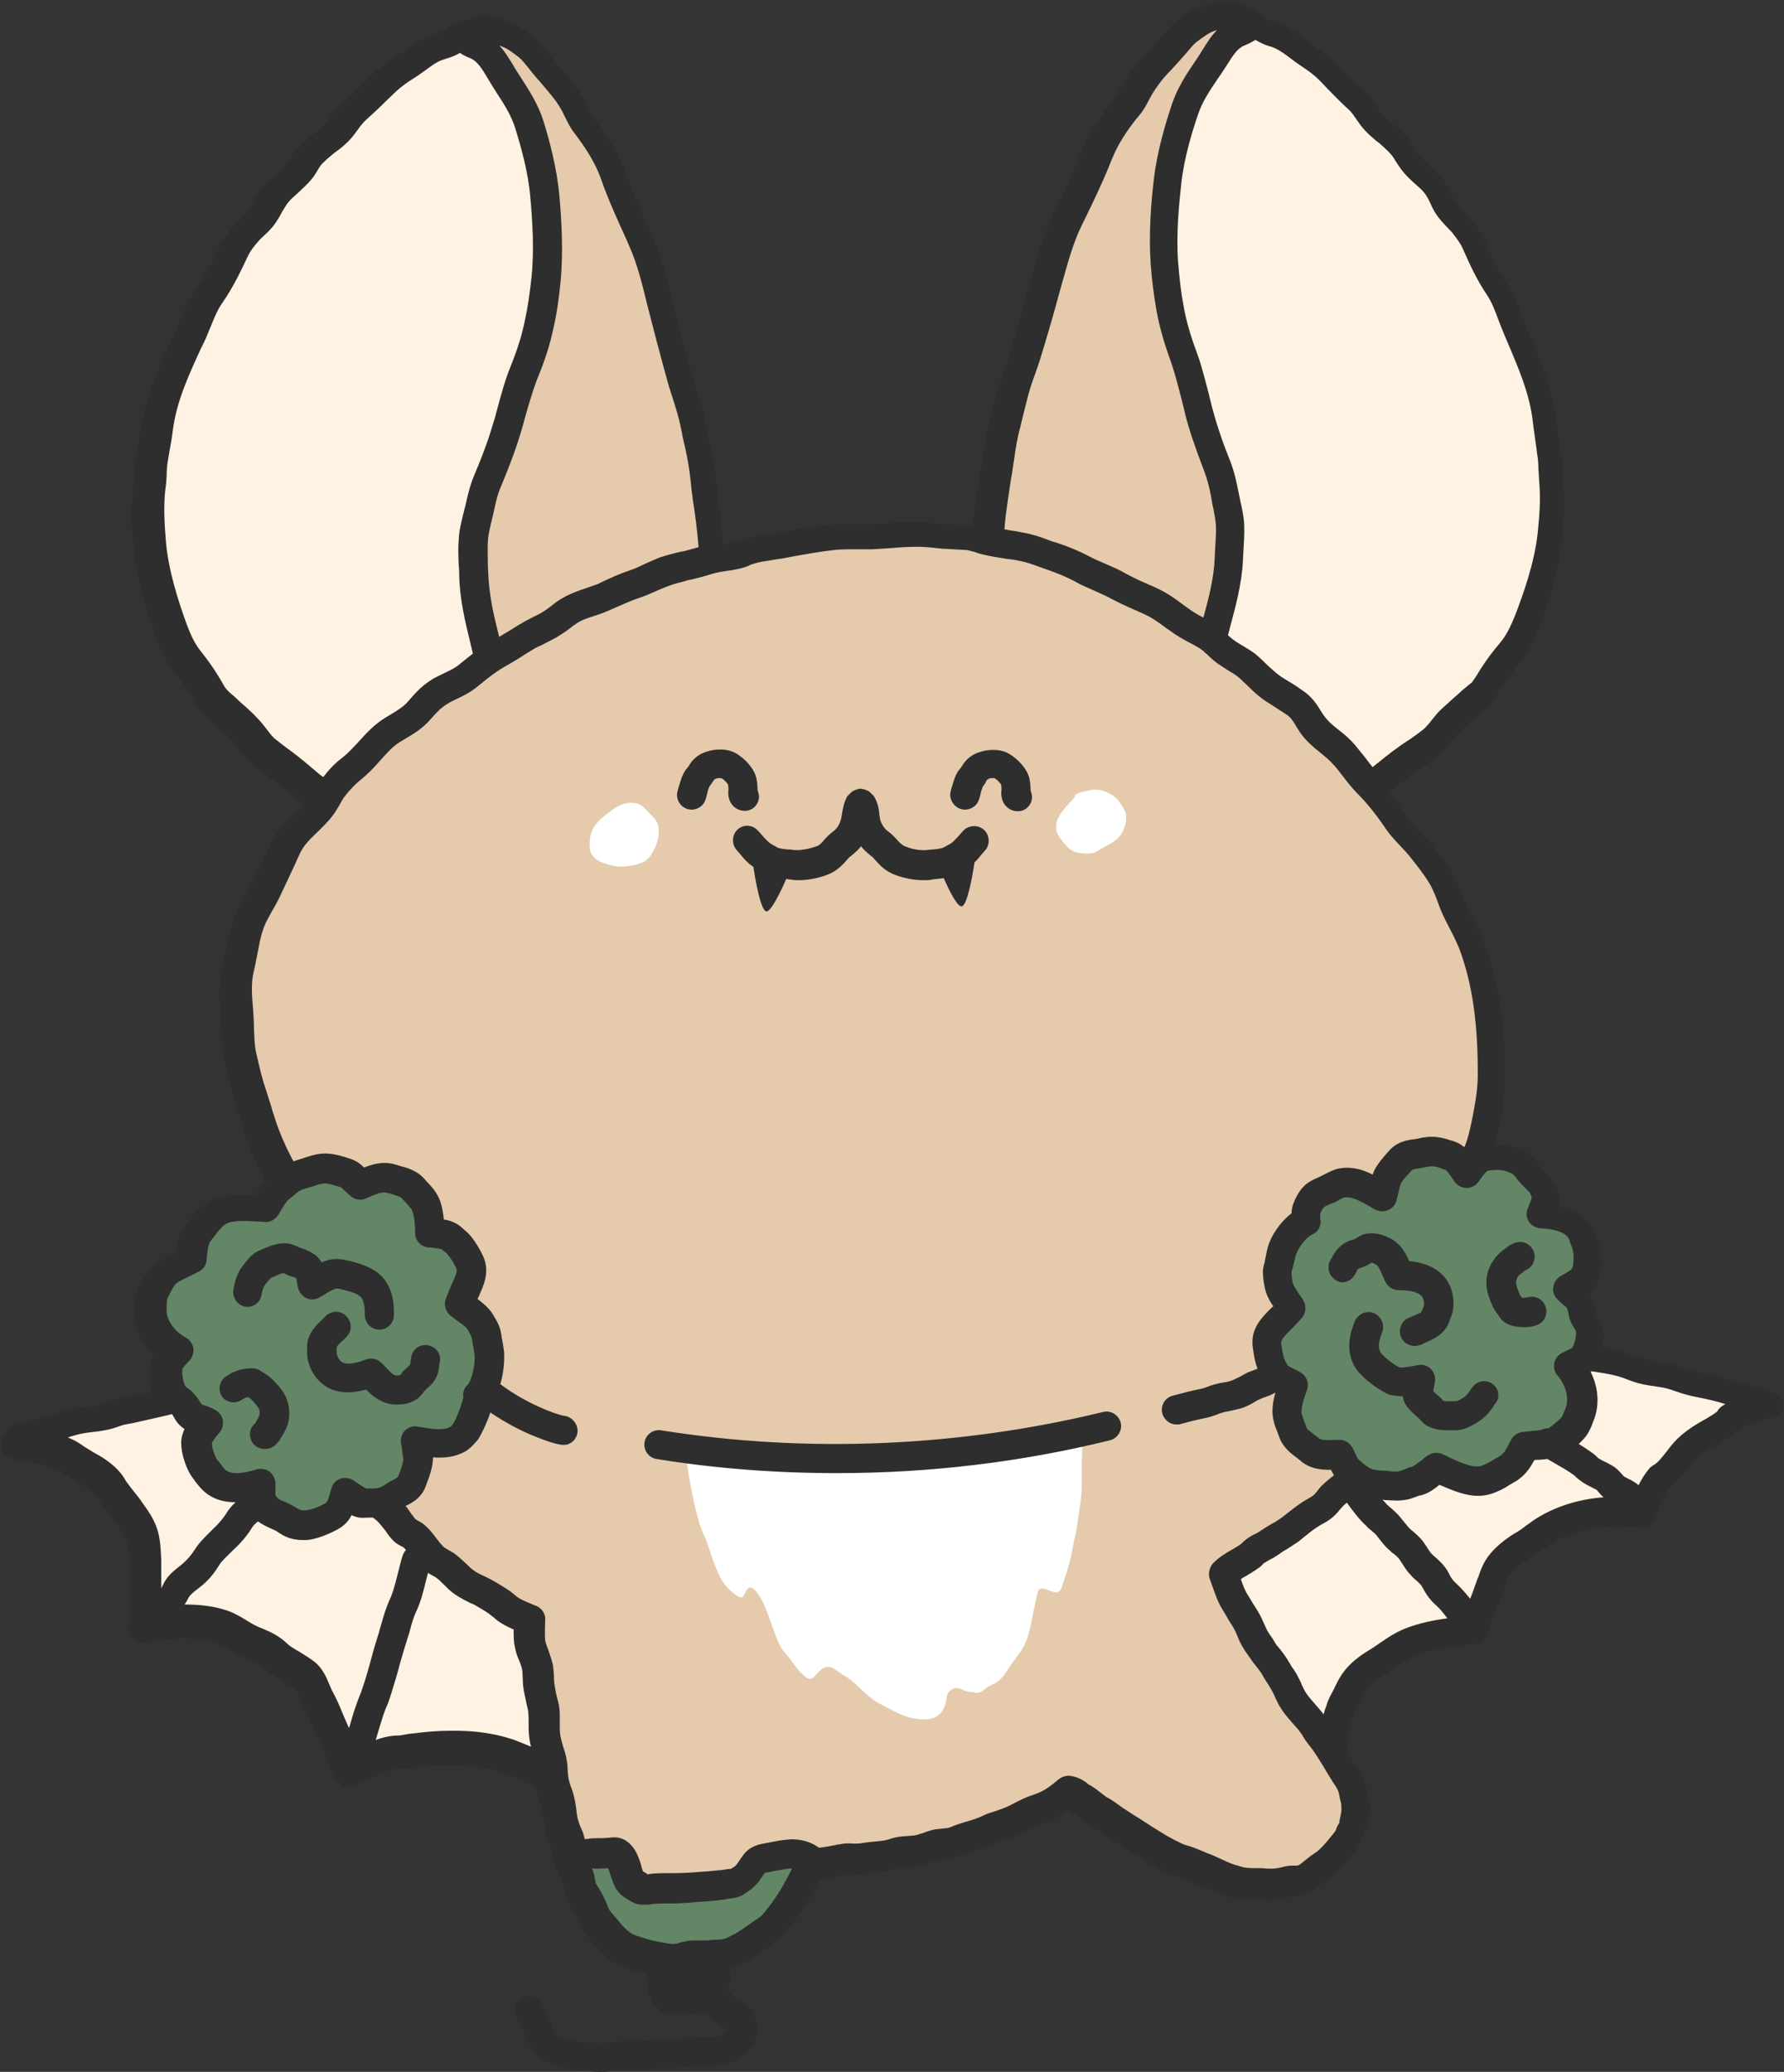 <?xml version="1.0" encoding="UTF-8"?><svg xmlns="http://www.w3.org/2000/svg" xmlns:xlink="http://www.w3.org/1999/xlink" height="498.3" preserveAspectRatio="xMidYMid meet" version="1.0" viewBox="-0.9 0.6 429.3 498.3" width="429.3" zoomAndPan="magnify"><rect x="-0.9" y="0.6" width="429.3" height="498.3" fill="#333333" stroke="none"/><g><g id="change1_1"><path d="M352.8,281.7c-3.6-1.8-9.2-5.7-12.9-4.1c-3.7,1.6-6.7,4.8-8,8.7c-6.9-2.4-13.8-0.2-16.8,4.8 c-1.1,1.8-1.7,3.9-2.8,5.7c-1.1,1.7-2.8,3-4,4.6c-3.2,4.4-2.4,11.3,1.8,14.9c-1.8,1.5-3.8,3.5-5,5.8c-1.2,2.4-1.6,5.4-0.3,7.8 c1.2,2.4,4.3,3.9,6.8,2.8c-0.6,2.7-0.7,5.8-0.2,8.7c0.6,2.9,1.9,5.8,4.3,7.7c1.8,1.4,4.1,2.1,6.1,3.3c2,1.2,3.9,3.1,3.8,5.4 c-10.1,7-20.6,13.9-31.1,20.8c1.1,9.9,4.2,17.8,9.1,24.4c4.8,6.4,11.1,11.6,15.7,18.2c4.6,6.6,7.3,15.4,3.6,22.6 c-2.9,5.7-9.2,9-15.5,9.7c-6.3,0.7-12.6-0.9-18.6-2.9c-11.9-4-23.3-9.9-32.7-18.2c-19.9,10.3-41.6,16.5-63.7,18.5 c-1.7-2.8-5.8-3.3-9-2.3c-3.2,1-6,3.1-9.1,4.5c-5,2.2-10.6,2.5-16.1,2.7c-3.1,0.1-6.7,0-8.5-2.6c-0.9-1.3-1.1-3.1-2-4.4 c-1.1-1.6-3.2-2.4-5.1-2.4s-3.9,0.5-5.8,1.1c-6.5-18.9-10.3-38.4-11.2-58c-12.4-4.9-23.5-12.6-32.1-22.5c-1-1.1-1.9-2.5-1.5-3.9 c0.3-1.3,1.6-2,2.7-2.7c3.5-2.6,5.2-7.4,4-11.6c4.2,0.7,8.7-0.5,11.9-3.3c3.2-2.8,5-7.1,4.9-11.4c2.8-6.7,0-14.8-5.9-18.8 c2.3-3.3,2.7-7.7,1.1-11.3s-5.2-6.3-9.2-6.8c0.3-3.6-1.2-7.3-4-9.6c-2.8-2.3-6.8-3.1-10.2-2.1c-2.7-2.6-5.8-4.5-9.1-4.8 c-3.3-0.2-6.7,1.2-8.9,3.7c-10.5-12.3-14.1-29.8-11.7-46.2s10.3-31.6,20.8-44.3C89,181,102.1,170.7,116,161.6 c-1.1-6.5-2.5-11.4-2.7-16.9c0-1.4-0.2-2.8-0.2-4.2c0-2.5,0-5,0-7.5c0-2.7,0.6-5.3,0.8-8c0.3-3.3,0.7-6.4,1.3-9.6 c0.6-2.8,1.1-5.6,2.1-8.3c1.2-3.2,3.1-6,4.1-9.3c1-3.7,2-7.4,3.2-11c0.6-1.7,1-3.4,1.4-5.1c0.3-1.2,1.1-2.3,1.5-3.4 c1.6-4.1,2.2-8.4,2.8-12.7c0.3-1.9,0.4-4,0.4-6c0-2.3,0-4.3-0.6-6.5c-1.1-4.2-2.7-8.2-3.6-12.4c-1.1-5.1-2.1-10.2-3.6-15.2 c-1.3-4.5-3.8-8.5-6.4-12.3c-0.7-1-1.6-2.2-2.1-3.3c-0.4-0.8-0.9-2.2-0.3-2.9c3.2,0.3,7.5,0.3,10.2,2.6c1.6,1.3,2.9,2.9,4.6,4 c1.4,0.9,2.7,1.6,3.7,3.1c1.2,1.8,1.9,3.9,3.5,5.4c1.4,1.4,2.8,2.4,3.9,4.1c1.2,1.8,1.9,3.8,2.8,5.8c0.9,1.8,2.1,3.5,3.2,5.2 c1.3,2,2.5,4.1,3.6,6.2c1,2,1.4,4.2,2,6.4c0.6,2.5,1.6,4.9,2.5,7.3c0.8,2,1.8,3.9,2.6,5.8c1.1,2.6,1.8,5.2,2.5,8 c0.6,2.4,1.1,4.8,1.7,7.2c0.6,2.4,1.7,4.6,2.2,7c0.5,2.5,1.8,4.9,2.3,7.4c0.7,3.1,1.3,6.2,1.9,9.4c1.3,6.2,2,12.5,2.6,18.8 c0.2,2.4,0.8,4.7,0.8,7c0,1.3,0,2.5,0,3.8c0,1.1,0.3,2.2-0.2,4.2c20.9-4.7,42.6-6.5,64.8-6.2c5.1-34.9,15.9-69,32-100.5 c3.2-6.2,6.6-12.4,11.7-17.2c5.1-4.8,12-8,19.1-5.1c-13.3,10.8-18.4,29.3-17.8,46.4s5.9,33.8,9.8,50.5s6.3,34.5,2.2,52.4 c12.4,7.6,23.4,17.2,33.4,27.8c12,12.9,22.7,27.4,28.5,44.1C359.8,244.3,361.4,267.1,352.8,281.7z" fill="#E5CAAC"/></g><g id="change2_1"><path d="M114.2,323.2c2.3,5.1,2,11.3-0.7,16.2c-2.7,4.9-7.7,8.5-13.3,9.4c0.7,4.4-1.2,9.1-4.7,11.7 s-8.6,3.1-12.6,1.1c-1.1,3.5-4.4,6.2-8,6.7c-3.6,0.5-7.5-1.3-9.5-4.4c-1.3-2-2.2-4.8-4.5-5.5c-1.5-0.4-3,0.2-4.5,0.4 c-4.3,0.5-8.6-3.3-8.5-7.6c0.1-2.8,1.6-5.7,0.4-8.3c-1.5-3.2-6.5-3.5-8-6.7c-1.6-3.3,1.6-7.3,0.6-10.8c-0.7-2.3-3-3.8-4.2-5.9 c-1.7-2.9-1-6.7,0.8-9.6c1.8-2.8,4.6-4.9,7.3-6.9c-1-2.9,0.1-6.1,2.1-7.8c2.1-1.7,4.8-2.2,7.5-2.6c2.7-0.3,5.4-0.5,7.8-1.7 c4.8-2.3,8.2-8.3,13.5-7.7c2.7,0.3,5,2.4,7.7,2.8c3.8,0.6,7.7-2.3,11.3-1c3.9,1.5,4.6,6.6,7,10c3,4.3,9.4,6.6,9.8,11.8 c0.2,2.3-1,4.5-1.1,6.8C110.5,317.2,112.8,320.1,114.2,323.2z M379.2,329.4c1-3.6,4.8-6.8,3.7-10.4c-0.9-2.8-4.6-4.3-4.8-7.3 c-0.2-2.9,3.1-5,3.4-8c0.2-2.1-1.3-4-3-5.3c-1.7-1.3-3.7-2.1-5.2-3.6c-2.5-2.3-3.5-5.8-5-8.8c-1.5-3.1-4-6.2-7.4-6.4 c-3.1-0.2-5.9,2.1-9,2.2c-4.9,0.2-9.4-5-14-3.3c-2.8,1-4.1,4.1-5.9,6.4c-1.8,2.3-5.2,3.8-6.1,2.6c-2.3-3-7.4-1.7-9.9,1.2 c-2.5,2.9-3.6,6.7-6,9.7c-1.3,1.7-3,3.1-4.2,4.8c-1.2,1.8-1.9,4.1-1,6c1,2.1,3.8,3.2,4.3,5.5c0.8,3.7-4.6,5.8-5.4,9.5 c-1,4.5,5.3,7.3,6.7,11.7c1.4,4.3-1.8,9.9,1.5,13c1.7,1.6,4.3,1.5,6.5,2c3.6,0.8,6.7,3.2,9.9,5c3.3,1.8,7.3,3.1,10.7,1.6 c2.1-1,3.8-2.9,6.1-3.3c3.2-0.5,6.1,2.4,9.3,2c3-0.4,4.8-3.4,7.3-5.2c2.7-2.1,6.2-2.6,9.5-3.6c3.3-1,6.7-2.8,7.8-6 C380.5,337.7,378.1,333.4,379.2,329.4z" fill="#638666"/></g><g id="change2_2"><path d="M145.1,446.9c-1.4-0.6-2.8-1.1-4.3-1c-1.5,0.1-3,1-3.3,2.5c-0.2,1,0.3,2,0.7,2.9c3,6.7,6.6,13.8,13.1,17 c4.6,2.2,9.9,2.1,14.9,1.6c5.1-0.5,10.2-1.5,14.8-3.9c4.6-2.3,8.5-6.2,10.2-11c0.6-1.7,0.8-3.5,0.4-5.2c-0.5-1.7-1.8-3.2-3.5-3.5 c-3.2-0.6-5.5,2.7-8,4.7c-3.2,2.5-7.4,3.2-11.4,3.7c-4.5,0.6-9.2,1.3-13.6,0.2C150.8,454,146.5,450.8,145.1,446.9z" fill="#638666"/></g><g id="change3_1"><path d="M244,347.9c-1.9,0.2-3.8,0.6-5.8,0.8c-1.5,0.1-3.1,0.2-4.6,0.5c-4.7,0.8-9.6,0.5-14.4,0.5 c-3.8,0-7.6,0.2-11.4,0.3c-4,0.2-8,0.1-12,0c-1.4-0.1-2.8-0.3-4.3-0.3c-1.6,0-3.3,0-4.9,0c-3,0-6-0.3-9-0.6 c-1.5-0.1-3.1-0.2-4.6-0.4c-0.7-0.1-1.2-0.4-1.8-0.6c-1.6-0.7-5.5-0.6-7.1,1.5c0.6,5.9,1.7,11.7,3.3,17.4c0.6,1.9,1.6,3.7,2.2,5.6 c0.3,0.9,0.6,1.9,0.9,2.8c1.2,3.1,2.1,6,4.8,8.1c0.4,0.3,1.5,1.3,2.1,1.3c0.8,0,0.9-1.1,1.3-1.7c1.2-1.7,2.3,0.2,3.1,1.3 c1.3,1.9,2,4.3,2.8,6.4c0.7,1.9,1.3,3.9,2.3,5.8c0.7,1.3,1.8,2.2,2.6,3.4c1,1.3,1.9,2.7,3.2,3.7c0.9,0.8,1.6,1,2.4,0.1 c0.6-0.7,1.3-1.5,2.1-2c1.8-1,3.5,0.9,4.9,1.7c2.7,1.5,4.5,4,7,5.8c1.5,1.1,3.4,1.9,5,2.8c1.6,0.8,3.1,1.5,4.9,1.8 c2.4,0.4,5.2,0.5,6.7-1.6c0.6-0.8,0.9-1.8,1.1-2.8c0.1-0.7,0.2-1.4,0.6-1.9c0.7-0.8,1.5-1.2,2.6-0.9c0.5,0.1,0.9,0.5,1.5,0.6 c0.6,0.2,1.2,0.2,1.8,0.3c0.4,0.1,0.9,0.2,1.3,0.1c0.8-0.2,1.7-1,2.4-1.5c0.9-0.5,2-0.9,2.7-1.6c1.2-1.1,2-2.7,2.9-3.9 c1.1-1.5,2.4-3.1,3.2-4.8c1-2.2,1.4-4.8,1.9-7.2c0.2-1.2,0.5-2.3,0.7-3.4c0.2-0.6,0.3-2,0.8-2.4c0.8-0.7,2.3,0.3,3.1,0.5 c2,0.6,2.2-0.6,2.7-2.3c0.9-2.6,1.8-5.4,2.2-8.1c0.3-1.8,0.8-3.6,1.1-5.4c0.3-1.9,0.5-3.8,0.8-5.6c0.4-2.7,0.3-5.5,0.3-8.2 c0-1.7,0.2-7.1,0.2-8.7C259.9,344,252.8,347.1,244,347.9z" fill="#FFF"/></g><g id="change3_2"><path d="M157.6,199.9c0.2,2.1-0.5,4-1.5,5.8c-1.2,2-2.4,2.5-4.6,3c-1.9,0.4-3.5,0.5-5.4,0c-2-0.5-4.7-1.4-5-3.8 c-0.2-1.3-0.1-2.5,0.2-3.7c0.8-2.9,3.1-4.2,5.4-6c0.9-0.7,2.8-1.7,4.8-1.5c1.8,0.1,2.6,1.1,3.7,2.3 C156.3,197.2,157.5,198,157.6,199.9z M270,196.2c-0.2-0.9-0.9-1.7-1.4-2.5c-0.4-0.7-0.9-1.2-1.6-1.7c-1.5-1-3.5-1.8-5.3-1.4 c-2,0.4-4.2,0.8-3.9,1.6c-1.8,2.2-5.4,5.1-4.4,8.5c0.4,1.2,1.4,2.2,2.1,3.1c1.1,1.3,2.1,1.8,3.7,2c1,0.1,2.2,0.2,3.1-0.1 c0.9-0.3,1.8-1,2.6-1.4c1.6-0.9,3.3-1.7,4.2-3.4C269.9,199.5,270.3,197.7,270,196.2z" fill="#FFF"/></g><g id="change4_1"><path d="M159.8,474c-0.8,2.1,0.3,4.5,2.1,5.8c1.8,1.2,4.2,1.4,6.4,0.9c0.8-0.2,1.6-0.4,2.2-1 c1.3-1.1,1.3-3.1,1.2-4.8c0-1.1-0.2-2.3-1.1-3c-0.6-0.4-1.4-0.5-2.1-0.5C165.7,471.6,162.9,472.1,159.8,474z" fill="#2E2E2E"/></g><g id="change5_1"><path d="M122,22.9c6.1,13.8,10.1,28.9,8.9,44c-1.3,15.7-8,30.3-12.8,45.3c-4.7,15-7.3,31.9-0.5,46.1 c-13.7,9.6-26.3,20.7-39.4,31.1c-21.5-10.1-36.6-31.6-41-55c-4.4-23.3,1.1-47.9,13-68.5s29.7-37.2,49.7-50 c3.8-2.4,8.2-4.8,12.6-3.7C117.2,13.5,120,18.4,122,22.9z M364.5,80.4c-7.5-19.7-20.2-37.1-35-52.1c-8.5-8.7-17.9-16.7-28.4-22.8 c-16,15.4-23.5,36.2-22.2,56.5c1,15.9,6.9,31,11.2,46.4c4.3,15.4,6.8,32.1,1.8,46.4c12.8,9.8,24.6,20.8,36.4,33.8 c19.5-8,34-26,40-46.2C374.1,122.2,372,100.1,364.5,80.4z" fill="#FFF2E2"/></g><g id="change5_2"><path d="M127.2,396.9c1.3,10.4,2.6,20.8,3.9,31.1c-13.9-8.3-31.1-9.9-46.3-4.9c-9.3-19.4-28.9-32.9-50.1-35.1 c1.5-9.2-0.8-18.2-5.5-25.7c-4.8-7.5-11.9-13.3-20.2-16.5c10.9-3.8,21.4-6.5,31.9-9.2c1,0.1,3.5,1.3,4.6,3.3c1.1,1.9,1.1,4.2,1,6.4 c-0.2,2.2-0.4,4.4,0.2,6.6c1.1,3.7,4.9,6.3,8.8,6.5c1.7,0.1,3.5-0.2,5,0.7c1.5,0.8,2.2,2.5,3.2,3.8c3,4,9.4,5,13.4,2 c1.9-1.4,3.4-3.6,5.7-4c1.4-0.2,2.8,0.2,4,0.7c12.8,5.4,19.6,20.6,32.8,25.1c1.8,0.6,3.8,1.1,5.2,2.4 C126.5,391.8,126.9,394.4,127.2,396.9z M380.4,327.4c-1.4,2.3-1.7,3.4-1.7,4.4s0.3,2.1,0.4,3.1c0.4,3.1-0.3,6.3-2,8.8 c-1.7,2.6-4.4,4.5-7.4,5.2c-1.9,3.5-6,6.6-10.6,7.7c-4.6,1.1-9.7,0.1-13.5-2.7c-4.6,3.7-10.4,5.6-16.2,5.5 c-2.4-0.1-5.2-0.7-6.4-2.9c-9.9,9.6-19.7,17-30.1,23.4c8.5,14.6,17.8,28.4,27,42.3c-0.2-7.6,3.5-15.8,9.6-21.5 c6.1-5.7,14.7-8.8,23-8.3c1.8-8.6,7.5-16.8,15.3-22c7.8-5.2,17.6-7.3,26.8-5.7c0.5-2.8,1.6-4,2.5-5.4c0.8-1.3,1.5-2.6,2.3-3.9 c0.7-1.1,1.6-2.1,2.5-3c2.4-2.6,4.8-5,7.7-7.1c1.4-1,3.1-1.7,4.5-2.7c1.8-1.5,2.7-3.4,3.7-5.5C405.6,332.3,393.1,329.3,380.4,327.4 z" fill="#FFF2E2"/></g><g id="change4_2"><path d="M55.3,310.5l0-0.1c0.4-1.7,0.8-3.7,2.4-5.6c0.5-0.6,0.9-1.1,1.3-1.6c1.1-1.2,2.1-1.7,3.1-2.1 c1.6-0.7,4.1-1.8,6.5-1.4c1,0.2,1.8,0.6,2.3,0.8c0.1,0.1,0.2,0.1,0.3,0.2l0.1,0c0.9,0.3,1.9,0.6,2.8,1.2c1.2,0.6,1.9,1.5,2.4,2.3 c1.2-0.5,2.3-0.8,3.6-0.8c1.2,0,2.3,0.3,3.3,0.5c1.5,0.4,3.3,0.9,5,1.8c5.6,2.9,5.5,8.9,5.5,11.2c0,1.9-1.6,3.5-3.5,3.5 c0,0,0,0,0,0c-1.9,0-3.5-1.6-3.5-3.5c0-3.3-0.6-4.3-1.7-4.9c-1.1-0.6-2.3-0.9-3.5-1.2c-0.6-0.2-1.2-0.3-1.7-0.3 c-0.6,0.1-2.5,1.2-3.1,1.6c-0.4,0.2-0.7,0.4-1,0.6c-1,0.5-2.1,0.6-3.1,0.1c-1-0.5-1.7-1.4-2-2.5c-0.1-0.6-0.2-1.2-0.3-1.7 c0-0.2-0.1-0.4-0.1-0.6c-0.4-0.2-0.9-0.3-1.4-0.5l-0.1,0c-0.5-0.2-1-0.4-1.3-0.6c-0.1,0-0.1-0.1-0.2-0.1c-0.6,0-1.9,0.6-2.5,0.9 c-0.6,0.3-0.7,0.3-0.8,0.4c-0.3,0.4-0.6,0.8-1,1.2c-0.6,0.7-0.8,1.4-1.1,2.8l0,0.1c-0.4,1.9-2.3,3.1-4.2,2.6 C56,314.3,54.9,312.4,55.3,310.5z M92,329.5c-0.4-0.4-0.8-0.8-1.2-1.2c-1-0.9-2.4-1.2-3.7-0.7c-4.7,1.8-5.8,0.6-6.2,0.2 c-0.4-0.5-0.7-1.3-0.8-1.7c0-0.3,0-0.5,0-0.8c0-0.2,0-0.5,0-0.7c0.2-0.4,1-1.2,1.5-1.6c0.3-0.3,0.6-0.6,0.9-0.9 c1.4-1.4,1.3-3.6-0.1-5c-1.4-1.4-3.6-1.3-5,0.1c-0.2,0.2-0.4,0.4-0.7,0.7c-1.5,1.4-3.8,3.6-3.7,6.8c0,0.2,0,0.4,0,0.6 c0,0.3,0,0.7,0,1c0.1,2.1,1.1,4.5,2.6,6.1c2.7,3,6.6,3.8,11.6,2.4c1.5,1.5,3.5,3.3,6.7,3.6c0.2,0,0.5,0,0.8,0c1,0,2.2-0.1,3.4-0.6 c1.6-0.6,2.4-1.7,2.9-2.3c0.1-0.1,0.1-0.2,0.2-0.3c0.1-0.1,0.4-0.4,0.6-0.6c0.5-0.5,1.2-1,1.8-1.9c0.9-1.3,1.1-2.7,1.2-3.7 c0-0.2,0-0.4,0.1-0.6c0.5-1.9-0.7-3.8-2.6-4.2c-1.9-0.5-3.8,0.7-4.2,2.6c-0.1,0.5-0.2,1-0.2,1.4c0,0.2-0.1,0.4-0.1,0.6 c-0.1,0.1-0.4,0.3-0.5,0.5c-0.4,0.4-1,0.8-1.5,1.5c-0.1,0.1-0.2,0.3-0.3,0.4c0,0,0,0.1-0.1,0.1c-0.2,0.1-0.6,0.1-1,0.1 C93.8,331.4,93.2,330.8,92,329.5z M57.4,337.2c0.4-0.3,0.9-0.5,1.3-0.6l0.2,0.1c0.2,0.1,0.5,0.3,0.6,0.4c0.7,0.7,1.5,1.6,1.9,2.3 c0.2,0.4,0.2,1.1,0.1,1.6c-0.1,0.4-0.3,0.7-0.6,1.2c-0.1,0.2-0.2,0.3-0.3,0.6c0,0,0,0.1-0.1,0.1c-1.1,0.9-1.6,2.5-1,4 c0.5,1.4,1.9,2.2,3.3,2.2c0.4,0,0.9-0.1,1.3-0.2c1.5-0.6,2.3-1.9,2.7-2.7l0.1-0.1c0.6-1,1.1-1.9,1.4-2.8c0.7-2.2,0.5-4.7-0.4-6.7 c-0.8-1.7-2-3-3.2-4.2c-0.6-0.6-1.3-1.1-1.8-1.4l-1.1-0.7c-0.5-0.4-1.2-0.6-1.8-0.6c-2.4-0.1-4.6,0.6-6.6,2 c-1.6,1.1-1.9,3.3-0.8,4.9C53.7,338,55.9,338.3,57.4,337.2z M358.2,333.4c-1.6-1.1-3.8-0.7-4.9,1l-0.1,0.1 c-0.8,1.2-1.2,1.8-1.9,2.2l-0.1,0.1c-0.4,0.2-0.9,0.5-1.3,0.7c-0.1,0.1-0.2,0.1-0.9,0.1c-0.6,0-2.1,0.1-2.6-0.1 c-0.1-0.1-0.1-0.1-0.2-0.2c-0.2-0.3-0.6-0.7-1-1l-0.1-0.1c-0.4-0.3-0.8-0.7-1.1-1c0-0.2,0.1-0.4,0.1-0.6c0.1-0.5,0.2-1.1,0.3-1.7 c0.2-1.1-0.2-2.2-0.9-3c-0.8-0.8-1.9-1.2-3-1c-0.3,0-0.7,0.1-1.1,0.2c-0.8,0.1-2.9,0.5-3.5,0.4c-0.4-0.2-0.9-0.5-1.5-0.9 c-0.9-0.7-2-1.4-2.8-2.4c-0.8-0.9-1.1-2.1,0.1-5.2c0.7-1.8-0.2-3.8-2-4.6c-1.8-0.7-3.8,0.2-4.6,2c-0.8,2.1-3,7.7,1.1,12.4 c1.3,1.4,2.7,2.5,4,3.4c0.9,0.6,1.8,1.2,2.9,1.7c1.1,0.4,2.3,0.5,3.6,0.5c0.1,1,0.5,2,1.4,3c0.7,0.8,1.5,1.5,2.2,2.1l0.1,0.1 c0.1,0.1,0.2,0.2,0.3,0.3c0.4,0.4,0.9,1.1,1.8,1.6c1.6,0.9,3.5,1.1,5.1,1.1c0.5,0,1.1,0,1.5,0c1.1,0,2.3-0.2,3.7-0.9 c0.6-0.3,1.1-0.6,1.8-1c2.1-1.3,3.3-2.9,4.2-4.4l0.1-0.1C360.2,336.7,359.8,334.5,358.2,333.4z M324.9,307.5 c0.3-0.4,0.5-0.8,0.7-1.2c0.1-0.2,0.2-0.4,0.3-0.5c0.2-0.1,0.4-0.2,0.7-0.3c0.5-0.2,1.2-0.4,1.9-0.8c0.2-0.1,0.3-0.2,0.5-0.3 c0,0,0.1,0,0.1-0.1c0.2,0,0.6,0.1,0.9,0.3c0.7,0.3,1.1,1.1,1.8,2.8c0.2,0.5,0.4,1,0.7,1.5c0.6,1.2,1.8,2,3.2,2 c5.1,0,5.7,1.6,5.9,2.1c0.2,0.6,0.2,1.4,0.1,1.8c-0.1,0.2-0.2,0.5-0.3,0.7c-0.1,0.2-0.2,0.4-0.2,0.6c-0.3,0.3-1.4,0.7-2,1 c-0.4,0.2-0.8,0.3-1.2,0.5c-1.8,0.8-2.5,2.9-1.7,4.7c0.6,1.3,1.9,2,3.2,2c0.5,0,1-0.1,1.5-0.3c0.3-0.1,0.6-0.2,0.9-0.4 c1.9-0.8,4.8-2,5.9-5c0.1-0.2,0.1-0.4,0.2-0.6c0.1-0.3,0.2-0.6,0.4-1c0.7-2,0.6-4.6-0.2-6.7c-1.5-3.7-4.8-5.9-10-6.4 c-0.9-2-2.1-4.4-5-5.7c-0.9-0.4-2.4-1-4.1-1c0,0,0,0,0,0c-1.8,0-2.9,0.7-3.5,1.1c-0.1,0.1-0.2,0.1-0.3,0.2 c-0.1,0.1-0.5,0.2-0.8,0.3c-0.7,0.2-1.5,0.5-2.3,1.1c-1.3,0.9-2,2.1-2.5,3c-0.1,0.2-0.2,0.4-0.3,0.5c-1.1,1.6-0.7,3.8,0.9,4.9 C321.6,309.5,323.8,309.1,324.9,307.5z M356.8,309.7c0.1,1.8,0.8,3.5,1.5,5.1c0.4,0.8,0.8,1.4,1.2,1.9l0.8,1.1 c0.4,0.5,0.9,0.9,1.5,1.2c1.3,0.6,2.7,0.8,4,0.8c0.9,0,1.9-0.1,2.8-0.4c1.9-0.5,3-2.4,2.5-4.3c-0.5-1.9-2.4-3-4.3-2.5 c-0.5,0.1-1,0.2-1.5,0.1l-0.1-0.2c-0.1-0.2-0.4-0.5-0.4-0.6c-0.4-0.9-0.8-2-0.9-2.8c0-0.5,0.2-1.1,0.5-1.5c0.2-0.3,0.5-0.5,1-0.9 c0.1-0.1,0.3-0.2,0.5-0.4c0,0,0.1-0.1,0.1-0.1c1.4-0.5,2.4-1.8,2.4-3.4c0-1.9-1.6-3.5-3.5-3.5c-1.6,0-2.8,1-3.5,1.5l-0.1,0.1 c-1,0.7-1.7,1.4-2.3,2.1C357.4,305,356.6,307.4,356.8,309.7z M264.5,340.2c-34.5,8.4-71.3,10-106.3,4.4c-1.9-0.3-3.7,1-4,2.9 c-0.3,1.9,1,3.7,2.9,4c14.2,2.3,28.8,3.4,43.3,3.4c22.2,0,44.4-2.6,65.8-7.9c1.9-0.5,3-2.4,2.6-4.2 C268.3,340.9,266.4,339.7,264.5,340.2z M164.6,195.2c1.9,0.5,3.8-0.6,4.3-2.4c0.1-0.3,0.2-0.6,0.3-1c0.1-0.6,0.5-1.9,0.7-2.2 l0.1-0.1c0.1-0.1,0.2-0.2,0.2-0.3c0.2-0.2,0.3-0.4,0.5-0.7l0.2-0.3c0.1-0.1,0.2-0.2,0.4-0.3c0.5-0.2,1.2-0.2,1.5-0.1 c0.8,0.5,1.4,1.3,1.5,1.5c0,0.2,0.1,0.6,0.1,1.2l0,0c-0.1,0.8-0.2,2.6,1.2,4c0.7,0.7,1.7,1.1,2.6,1.1c0.2,0,0.3,0,0.5,0 c1.9-0.2,3.3-2,3-3.9c-0.1-0.4-0.2-0.8-0.3-1.1c0-1.1-0.1-2-0.3-2.9c-0.6-2.5-2.9-4.7-4.7-5.8c-2.2-1.4-5.3-1.2-7.3-0.5 c-1.7,0.5-3.1,1.6-4,3c-0.1,0.2-0.2,0.3-0.3,0.5c-0.1,0.1-0.2,0.3-0.3,0.4l-0.1,0.1c-0.1,0.2-0.3,0.3-0.4,0.5 c-0.9,1.4-1.3,3.1-1.7,4.4c-0.1,0.3-0.1,0.5-0.2,0.8C161.7,192.8,162.8,194.7,164.6,195.2z M230.4,195.2c1.9,0.5,3.8-0.6,4.3-2.4 c0.1-0.3,0.2-0.6,0.3-1c0.1-0.6,0.5-1.9,0.7-2.2l0.1-0.1c0.1-0.1,0.2-0.2,0.2-0.3c0.2-0.2,0.3-0.4,0.4-0.7l0.2-0.3 c0.1-0.1,0.2-0.2,0.4-0.3c0.5-0.2,1.2-0.2,1.5-0.1c0.8,0.5,1.4,1.3,1.5,1.5c0.1,0.3,0.1,0.7,0.1,1.3l0,0c-0.1,0.8-0.2,2.6,1.2,4 c0.7,0.7,1.7,1.1,2.6,1.1c0.2,0,0.3,0,0.5,0c1.9-0.2,3.3-2,3-3.9c-0.1-0.4-0.2-0.8-0.3-1.1c0-1.1-0.1-2-0.3-2.9 c-0.6-2.5-2.9-4.7-4.7-5.8c-2.2-1.4-5.3-1.2-7.3-0.5c-1.7,0.5-3.1,1.6-4,3c-0.1,0.2-0.2,0.3-0.3,0.5c-0.1,0.1-0.2,0.3-0.3,0.4 l-0.1,0.1c-0.1,0.2-0.2,0.3-0.4,0.5c-0.9,1.4-1.3,3.1-1.7,4.4c-0.1,0.3-0.1,0.6-0.2,0.8C227.5,192.8,228.6,194.7,230.4,195.2z M176.6,200.1c-1.4,1.3-1.5,3.5-0.2,5c0.3,0.3,0.5,0.6,0.8,0.9c0.8,1,1.8,2.2,3.2,3.1c0.5,3.5,1.8,10.5,3.1,10.7 c1.1,0.1,3.3-4.4,4.8-7.8c0.2,0,0.5,0.1,0.7,0.1c0.7,0.1,1.4,0.2,2.2,0.2c2.6,0,5-0.6,6.7-1.2c2.5-0.9,3.9-2.4,5.2-3.9 c0.2-0.3,0.6-0.6,1-0.9c0.6-0.5,1.2-1,1.9-1.8c0.1-0.1,0.2-0.2,0.3-0.4c0.1,0.1,0.2,0.3,0.3,0.4c0.6,0.7,1.3,1.3,1.9,1.8 c0.4,0.3,0.8,0.6,1,0.9c1.3,1.5,2.7,3,5.2,3.9c1.7,0.6,4.1,1.2,6.7,1.2c0.7,0,1.4,0,2.2-0.2c0.3,0,0.6-0.1,1-0.1 c0.5-0.1,1.1-0.1,1.6-0.2c1.4,3.2,3.3,6.9,4.3,6.8c1.3-0.1,2.6-7.1,3.1-10.6c0.7-0.6,1.2-1.3,1.7-1.9c0.3-0.3,0.5-0.6,0.8-0.9 c1.3-1.4,1.2-3.7-0.2-5c-1.4-1.3-3.7-1.2-5,0.2c-0.3,0.3-0.6,0.7-0.9,1c-0.8,0.9-1.6,1.8-2.3,2.2c-0.4,0.2-0.8,0.4-1.1,0.6 l-0.4,0.2c-0.5,0.3-1.6,0.4-2.5,0.5c-0.4,0-0.8,0.1-1.2,0.1c-1.6,0.2-3.5,0-5.5-0.8c-0.8-0.3-1.3-0.8-2.2-1.8 c-0.6-0.7-1.3-1.3-1.8-1.7c-0.4-0.3-0.8-0.6-1-0.9c-0.6-0.7-1.1-1.7-1.2-2.7c0-0.2-0.1-0.4-0.1-0.7c-0.1-1.1-0.3-2.7-1.3-4.3 c0-0.1-0.1-0.1-0.2-0.2c-0.1-0.1-0.1-0.2-0.2-0.2c-0.1-0.1-0.2-0.2-0.3-0.3c-0.1-0.1-0.1-0.1-0.2-0.2c-0.1-0.1-0.2-0.2-0.4-0.3 c0,0-0.1-0.1-0.1-0.1c0,0-0.1,0-0.1,0c-0.1-0.1-0.3-0.1-0.4-0.2c-0.1,0-0.2-0.1-0.3-0.1c-0.1,0-0.2-0.1-0.4-0.1 c-0.1,0-0.2,0-0.3-0.1c-0.1,0-0.2,0-0.3,0c-0.1,0-0.2,0-0.3,0c-0.1,0-0.2,0-0.3,0.1c-0.1,0-0.2,0-0.4,0.1c-0.1,0-0.2,0.1-0.3,0.1 c-0.1,0.1-0.3,0.1-0.4,0.2c0,0-0.1,0-0.1,0c0,0-0.1,0.1-0.1,0.1c-0.1,0.1-0.3,0.2-0.4,0.3c-0.1,0.1-0.1,0.1-0.2,0.2 c-0.1,0.1-0.2,0.2-0.3,0.3c-0.1,0.1-0.1,0.1-0.2,0.2c-0.1,0.1-0.1,0.1-0.2,0.2c-0.9,1.6-1.1,3.2-1.3,4.3c0,0.2-0.1,0.5-0.1,0.7 c-0.2,1-0.6,2-1.2,2.7c-0.2,0.3-0.6,0.6-1,0.9c-0.6,0.5-1.2,1-1.8,1.7c-0.9,1.1-1.4,1.6-2.2,1.8c-2,0.7-4,1-5.6,0.8 c-0.4-0.1-0.8-0.1-1.2-0.1c-0.9-0.1-2-0.2-2.5-0.5l-0.3-0.2c-0.4-0.2-0.8-0.4-1.1-0.6c-0.7-0.4-1.5-1.3-2.3-2.2 c-0.3-0.4-0.6-0.7-0.9-1C180.2,198.9,178,198.8,176.6,200.1z M428.2,339.7C428.2,339.7,428.2,339.7,428.2,339.7 c-0.1,0.2-0.2,0.3-0.2,0.4c0,0.1-0.1,0.1-0.2,0.2c0,0,0,0-0.1,0c-0.5,0.5-1.2,0.9-1.9,1c-1.8,0.4-4.4,1.3-6.5,2.3 c-1.1,0.5-2.2,1.2-3.3,2c-1,0.7-2.1,1.4-3.2,2.1c-3,1.6-5,2.9-6.5,4.9l-0.3,0.4c-0.8,1-1.6,2-2.5,3c-0.7,0.8-1.6,1.6-2.6,2.3 c-1.6,2.2-2.7,4.6-3.3,7c-0.4,1.7-2,2.8-3.8,2.6c-6.1-0.7-14.9-0.4-22.2,4.5c-0.5,0.3-0.9,0.6-1.4,0.9c-1.1,0.8-2.2,1.6-3.6,2.4 c-1.4,0.8-2.9,2.1-3.9,3.3c-0.7,0.9-1.1,2-1.6,3.4c-0.1,0.4-0.3,0.8-0.4,1.2c-0.3,0.9-0.6,1.7-1,2.5c-0.9,2.5-1.8,4.9-2.6,7.4 c-0.4,1.3-1.5,2.2-2.8,2.4c-1.1,0.2-2.1,0.3-3,0.4c-4.4,0.6-7.9,1.1-11.3,2.4c-1.9,0.7-3.3,1.7-5,2.9c-0.9,0.6-1.9,1.3-3,2 c-3,1.8-4.2,3-5.1,5c-0.3,0.6-0.6,1.2-0.9,1.8c-0.4,0.8-0.8,1.6-1.1,2.4c-0.1,0.2-0.1,0.4-0.2,0.6c-0.1,0.3-0.2,0.5-0.3,0.8 c-0.7,1.9-0.8,3.5-0.9,5.9c0,0.6,0,1.2-0.1,1.8c0,0,0,0,0,0c0,0.1,0.1,0.1,0.1,0.2c0.2,0.3,0.3,0.5,0.4,0.8c0.4,0.7,0.8,1.4,1.2,2 l0.1,0.2c0.8,1.1,1.7,2.4,2.3,4c0.3,0.9,0.5,1.9,0.7,2.7c0.1,0.3,0.1,0.6,0.2,1c0.3,1.2,0.4,2.4,0.3,3.6c-0.1,2.6-1.2,4.5-2,6.3 l-0.1,0.3c-0.1,0.2-0.2,0.4-0.3,0.7c-0.3,0.7-0.7,1.5-1.3,2.3c-0.6,0.8-1.2,1.5-1.8,2.2c-1.3,1.6-2.8,3.3-4.8,4.5 c-0.4,0.3-0.9,0.7-1.5,1.1c-0.8,0.7-1.7,1.5-2.9,2.1c-1.5,0.8-3,0.9-4,0.9c-0.4,0-0.8,0-1,0.1c-2.2,0.6-4.2,0.8-6.5,0.6 c-0.6,0-1.2,0-1.9,0c-1.7,0-3.6,0-5.5-0.6c-0.3-0.1-0.6-0.2-0.9-0.3c-0.7-0.2-1.3-0.4-2-0.7c-1.1-0.4-2.1-0.9-3.1-1.3 c-0.9-0.4-1.8-0.8-2.6-1.1c-0.7-0.3-1.4-0.6-2-0.8c-0.5-0.3-1.1-0.5-1.5-0.6l-0.5-0.2c-0.9-0.3-1.9-0.6-2.9-1.1 c-2.1-1-3.8-1.9-5.2-2.8c-1.9-1.2-3.8-2.4-5.7-3.6c-1.2-0.8-2.4-1.5-3.5-2.3c-0.6-0.4-1.2-0.8-1.7-1.2c-0.6-0.4-1.1-0.8-1.6-1.1 c-1.1-0.6-2.1-1.4-2.9-2l-0.4-0.3c-0.4-0.3-0.9-0.6-1.4-0.9l-0.3-0.2c-0.2-0.1-0.4-0.2-0.6-0.4c-0.1,0-0.1-0.1-0.2-0.1 c-1.9,1.4-3.9,2.7-6.4,3.5c-1.3,0.4-2.6,1-4,1.7c-0.9,0.4-1.9,0.9-2.9,1.3c-0.9,0.4-1.9,0.7-2.8,1c-0.9,0.3-1.7,0.5-2.4,0.9 c-1.6,0.7-3.1,1.2-4.7,1.7c-1.2,0.4-2.4,0.7-3.4,1.2c-1.4,0.6-2.8,0.7-4,0.8c-0.4,0-0.8,0.1-1.2,0.1c-0.4,0.1-1,0.3-1.6,0.5 c-0.4,0.2-0.9,0.3-1.3,0.5c-1.6,0.5-3.2,0.6-4.6,0.7l-0.3,0c-0.8,0-1.5,0.2-2.4,0.5c-1.7,0.5-3.3,0.6-4.8,0.8 c-0.9,0.1-1.7,0.1-2.5,0.3c-1.2,0.2-2.3,0.2-3.3,0.2c-0.8,0-1.4,0-2,0.1c-0.3,0.1-0.6,0.1-0.9,0.2c-1.1,0.3-2.4,0.5-4.3,0.8 c0,0.1-0.1,0.2-0.1,0.3c-1.7,3.3-3.5,6.8-6.1,9.8c-0.3,0.4-0.7,0.8-1,1.2c-0.9,1.2-1.9,2.6-3.6,3.8c-0.6,0.4-1.1,0.8-1.6,1.2 c-1.5,1.1-3.1,2.3-5,3.3l-0.2,0.1c-1.1,0.6-2.4,1.3-3.9,1.7c0,0.1-0.1,0.2-0.1,0.4c0,0,0,0,0,0c0,0.1,0,0.3,0,0.4 c0.1,0.5,0.1,1.2,0.1,1.9c-0.1,0.9-0.3,1.8-0.6,2.6c0.5,0.4,0.9,0.8,1.2,1.2c0.1,0.1,0.2,0.3,0.3,0.4c0.3,0.2,0.6,0.4,1.1,0.7 c0.1,0.1,0.2,0.1,0.3,0.1c0.7,0.3,1.6,0.7,2.5,1.7c1.9,2.1,1.8,4.8,1.7,5.7c-0.2,2.4-1.2,4.3-3.2,5.7c-1.4,1-3.4,1.9-5.2,2.3 c-1.6,0.3-3,0.3-4.3,0.2l-0.1,0c-0.8,0-1.7,0.1-2.7,0.2c-0.5,0.1-1.1,0.1-1.6,0.2c-1.4,0.1-2.8,0.2-4.1,0.2 c-1.3,0.1-2.6,0.1-3.8,0.2c-0.3,0-0.6,0.1-0.9,0.1c-1.3,0.1-2.7,0.3-4.3,0.1c-0.7-0.1-1.5,0-2.4,0.1c-0.3,0-0.6,0.1-0.9,0.1 c-0.4,0-0.8,0.1-1.2,0.1c-0.9,0.1-1.9,0.2-2.9,0.2c-0.1,0-0.2,0-0.4,0c-0.6,0-1.2-0.1-1.7-0.1c-0.3,0-0.6-0.1-0.9-0.1l-0.3,0 c-2.3-0.1-4.8-0.3-7.3-1.2c-0.3-0.1-0.5-0.2-0.8-0.3c-1.2-0.4-3-1-4.4-2.6c-0.5-0.7-0.9-1.4-1.3-2c-0.1-0.2-0.2-0.4-0.3-0.6 c-0.4-0.6-0.5-1.1-0.7-1.5l-0.1-0.2c-0.4-1.1-1-2.2-1.6-3.4c-0.2-0.4-0.4-0.7-0.6-1.1c-0.9-1.7-0.2-3.8,1.5-4.7 c1.7-0.9,3.8-0.2,4.7,1.5c0.2,0.3,0.3,0.7,0.5,1c0.7,1.3,1.4,2.7,2,4.3l0.1,0.3c0,0.1,0.1,0.2,0.1,0.3c0.1,0.2,0.3,0.4,0.4,0.7 c0.2,0.4,0.4,0.8,0.6,1c0.2,0.1,0.7,0.3,1,0.4c0.4,0.1,0.8,0.3,1.2,0.4c1.4,0.5,3.3,0.7,5.1,0.8l0.3,0c0.4,0,0.9,0.1,1.3,0.1 c0.3,0,0.7,0.1,1,0.1c0.7,0,1.5-0.1,2.4-0.2c0.5,0,0.9-0.1,1.4-0.1c0.3,0,0.5,0,0.8-0.1c1.1-0.1,2.4-0.2,3.8-0.1 c0.8,0.1,1.8,0,2.9-0.1c0.3,0,0.7-0.1,1-0.1c1.4-0.1,2.8-0.2,4.1-0.2c1.3-0.1,2.6-0.1,3.8-0.2c0.5,0,0.9-0.1,1.4-0.1 c1.1-0.1,2.4-0.3,3.7-0.2l0.1,0c1,0,1.9,0.1,2.6-0.1c0.9-0.2,1.9-0.6,2.6-1.1c0.2-0.1,0.2-0.2,0.3-0.2c0,0,0-0.1,0-0.2 c0-0.2,0-0.3,0-0.4c0,0,0,0-0.1,0c-0.2-0.1-0.4-0.2-0.6-0.3c-1-0.5-1.7-1-2.4-1.5c-0.4-0.4-0.8-0.8-1.1-1.1 c-0.1-0.1-0.2-0.2-0.3-0.3c-0.2-0.1-0.5-0.2-0.9-0.4c-0.3-0.1-0.6-0.2-0.8-0.3c-0.6,0.1-1.2,0.2-1.8,0.3c-1.1,0.1-2.2,0.2-3.4,0.2 c-0.7,0-1.4,0-2.2-0.1c-3.1-0.4-4.3-2.9-4.7-3.9c-0.3-0.6-0.6-1.4-0.7-2.3c-0.1-0.4-0.1-0.8-0.1-1.1l0-0.2c0-0.7-0.2-1.5-0.4-2.3 c-1.9-0.4-3.7-1-5.2-1.5c-3.2-1.1-5.8-3.7-7.3-5.6c-0.3-0.3-0.5-0.6-0.8-1c-0.9-1-2-2.2-2.6-3.7c-0.5-1.3-1-2.5-1.7-3.5 c-0.1-0.2-0.2-0.3-0.3-0.5c-0.4-0.6-0.9-1.3-1.2-2.3c-0.3-0.9-0.5-1.8-0.6-2.5l0-0.4c-0.1-0.6-0.4-1.3-0.8-2.2 c-0.2-0.5-0.5-1-0.7-1.5c-0.1-0.1-0.1-0.3-0.2-0.4c-0.2-0.3-0.4-0.7-0.6-1.3c-0.4-1-0.4-1.9-0.5-2.6c0-0.2,0-0.3,0-0.5 c-0.1-0.4-0.3-1-0.6-1.6c-0.3-0.7-0.7-1.5-0.9-2.4c-0.3-1.3-0.5-2.6-0.6-3.7c-0.1-1.2-0.3-2.3-0.6-3.2c-0.5-1.3-0.9-2.7-1.2-4.2 c-0.3-0.1-0.7-0.3-1-0.6c-1.1-0.7-6-2.9-7-3.2c-1.6-0.5-3.1-0.9-4.5-1.1c-3.6-0.6-7.3-0.6-10.5-0.6c-1.9,0-4,0.3-6,0.5l-1.1,0.1 c-0.3,0-0.5,0.1-0.8,0.1c-0.7,0.1-1.5,0.2-2.4,0.2c0,0,0,0,0,0c-2.2,0-5.6,1.7-8,2.9c-0.9,0.4-1.6,0.8-2.3,1.1 c-1.7,0.7-3.6,0.1-4.5-1.5c-1.5-2.7-2.2-4.8-2.7-6.3c-0.1-0.5-0.4-1-0.7-1.6c-0.2-0.4-0.4-0.8-0.6-1.2c-0.5-1-0.9-2.1-1.4-3.2 c-0.7-1.8-1.5-3.4-2.3-5c-0.3-0.6-0.6-1.2-0.8-1.8c-0.6-1.4-0.9-2.2-1.6-2.7c-0.7-0.6-1.6-1.1-2.6-1.7c-1.4-0.8-3-1.8-4.4-3.1 c-1-1-2.1-1.4-3.7-2.1c-0.6-0.2-1.2-0.5-1.8-0.8c-1.1-0.5-2.1-1.1-3-1.7c-1.1-0.7-2.1-1.3-3.1-1.6c-5.7-1.9-11.8-1.1-17-0.1 c-1.1,0.2-2.1-0.1-3-0.8c-0.8-0.7-1.3-1.7-1.2-2.8c0.2-6.3,0.3-10.8,0.2-15.2c0-1.1-0.1-3.9-0.7-5.6c-0.5-1.4-1.4-2.7-2.4-4.1 l-0.1-0.1c-0.4-0.6-0.9-1.3-1.5-1.9c-0.9-1.2-1.9-2.4-2.7-3.8c-0.7-1.2-1.5-2-3-3c-0.7-0.5-1.5-0.9-2.3-1.4 c-1.1-0.6-2.2-1.3-3.3-2.1c-2.1-1.5-5.5-2.2-8.8-2.8c-1.2-0.2-2.4-0.4-3.5-0.7c-1.1-0.3-2.1-1.1-2.5-2.2c-0.4-1.1-0.2-2.3,0.4-3.3 c1.6-2.2,3.2-3.2,5.3-3.3c0.1,0,0.2-0.1,0.2-0.1c0.3-0.1,0.7-0.2,1.2-0.3c1.9-0.4,3.7-0.9,5.6-1.5c0.6-0.2,1.3-0.4,1.9-0.6 c2-0.6,3.9-0.8,5.7-1.1c1-0.1,2-0.3,2.9-0.5c0.6-0.1,1.2-0.3,1.8-0.6c0.5-0.2,1-0.3,1.5-0.5c0.8-0.2,1.5-0.4,2.2-0.5l0.6-0.1 c2.2-0.4,4.5-0.9,6.7-1.5c-0.2-0.9-0.4-1.8-0.4-2.5c-0.1-1,0-1.8,0-2.6l0-0.1c0-0.2,0-0.6,0.1-1c0.2-0.8,0.5-1.6,1-2.3 c-2.9-2.7-4.7-6.3-4.8-10l0-0.5c0-0.8,0-1.8,0.1-2.8c0.2-1.8,1-3.3,1.6-4.4c0.4-0.8,0.9-1.7,1.5-2.6c1.5-2.1,3.7-3.2,5.9-4.2 c0.2-0.1,0.4-0.2,0.7-0.3c0.2-1.7,0.6-3.5,1.7-5.4c0.4-0.7,0.8-1.2,1.2-1.7c0.2-0.2,0.3-0.4,0.5-0.7c0.9-1.3,2-2.5,3.2-3.5 c3.6-3,8.1-2.8,12.6-2.6c0.7-1.1,1.5-2.4,2.6-3.4c-2-3.9-4-8-5.4-12.7c-0.2-0.8-0.5-1.6-0.7-2.4c-0.3-1.2-0.7-2.4-1.1-3.5 c-1.1-3.1-1.8-6.2-2.5-9.2l-0.2-0.9c-0.6-2.6-0.7-5-0.7-7.4c0-1.3-0.1-2.5-0.2-3.8c-0.4-3.7-0.6-7.6,0.3-11.2 c0.3-1.2,0.5-2.5,0.8-3.9c0.4-2.1,0.8-4.4,1.5-6.5c0.8-2.4,1.9-4.5,3.1-6.5c0.6-1,1.1-1.9,1.5-2.9c1.5-3.1,3.1-6.4,4.6-9.8 c1.4-3.3,3.7-5.5,5.7-7.4c0.9-0.9,1.7-1.7,2.5-2.5c-0.1,0-0.1-0.1-0.2-0.1l-1.1-0.9c-2.4-2-4.7-4-7.3-5.7c-1.2-0.9-2.4-1.8-3.5-2.7 c-1.4-1.2-2.4-2.5-3.3-3.7c-0.5-0.7-1-1.4-1.6-1.9c-0.8-0.9-1.8-1.7-2.7-2.6c-0.7-0.6-1.4-1.2-2-1.9c-0.3-0.3-0.5-0.5-0.8-0.7 c-0.5-0.5-1.2-1-1.8-1.6c-0.9-1-1.6-2.1-2.1-3.1c-0.2-0.3-0.3-0.6-0.5-0.9c-1.5-2.4-2.7-4.2-4.1-5.8c-2.5-3-3.6-5.9-4.7-8.8 c-1.9-5.4-4.6-13.5-5.3-21.5c-0.4-4.2-0.7-9-0.1-13.8c0.1-0.9,0.2-1.8,0.2-2.8c0.1-1.4,0.2-2.8,0.4-4.3c0.1-0.8,0.3-1.6,0.4-2.4 c0.3-1.6,0.6-3.2,0.8-4.7c1.1-8,4.3-15,7.5-21.9l0.6-1.2c0.5-1,0.9-2.1,1.3-3.2c1-2.5,2-5,3.8-7.5c2.2-3.1,4-6.7,5.4-9.8 c1-2.2,2.5-4,3.7-5.5c0.6-0.7,1.2-1.3,1.8-1.8c0.8-0.8,1.5-1.5,2-2.3c0.3-0.5,0.6-1,0.9-1.6c0.7-1.3,1.5-2.8,2.7-4.1 c0.9-1,1.8-1.8,2.7-2.5c0.9-0.8,1.8-1.6,2.5-2.4c0.3-0.4,0.7-1,1-1.5c0.5-0.8,1.1-1.8,2-2.7c1.1-1.2,2.3-2.2,3.4-3.1 c0.3-0.2,0.6-0.4,0.8-0.7c0.8-0.6,1.5-1.2,2.2-1.9c0.5-0.5,1-1.2,1.5-1.9c0.8-1.1,1.6-2.3,2.9-3.4c1.7-1.4,3.2-2.9,4.8-4.5 c0.8-0.8,1.6-1.6,2.5-2.4c1.7-1.6,3.5-2.7,5.2-3.9c0.9-0.6,1.8-1.2,2.6-1.7c1.7-1.2,3.2-2.3,5.3-3.1c0.5-0.2,1.1-0.4,1.6-0.6 c0.8-0.3,1.6-0.5,2-0.8c1.8-1.5,3.4-2.2,5.4-2.8l0.5-0.1c1.5-0.5,3.6-1.1,5.6-0.9c1.3,0.2,2.4,0.7,3.4,1.1c0.3,0.1,0.7,0.3,1,0.4 c2.5,0.9,4.3,2.3,6,3.7c1.6,1.3,2.7,2.7,3.7,4c0.9,1.2,1.9,2.3,2.9,3.5c0.5,0.6,1.1,1.2,1.6,1.9c1.6,1.9,2.9,3.7,4,5.6 c0.4,0.7,0.7,1.3,1,2c0.5,1,0.9,1.9,1.5,2.6c3.4,4.4,5.9,8.6,7.3,12.6c1.7,4.9,3.9,9.7,6.1,14.4l0.5,1.2c2.3,5.2,3.7,10.8,4.9,15.8 c1.4,5.8,3,11.8,4.7,17.8c0.3,1.1,0.7,2.2,1,3.3c0.5,1.6,1.1,3.3,1.5,5.1c0.4,1.5,0.7,3.1,1,4.6c0.3,1.2,0.5,2.4,0.8,3.6 c0.7,2.9,1.1,5.8,1.4,8.6c0.1,1.1,0.3,2.2,0.4,3.3l0.1,1c0.5,3.6,1,7.3,1.3,11.1c0.4-0.1,0.7-0.1,1.1-0.2c0.5-0.1,1-0.3,1.6-0.5 c0.5-0.2,0.9-0.3,1.4-0.5c1.7-0.5,3.3-0.8,4.9-1c0.5-0.1,1.1-0.2,1.6-0.3c1-0.2,2-0.3,3-0.5c3.9-0.7,7.9-1.4,12-1.8 c2-0.2,4-0.2,5.9-0.2c1.1,0,2.2,0,3.2,0c1.5,0,2.9-0.1,4.5-0.2c2.2-0.1,4.4-0.3,6.7-0.3c1.5,0,2.8,0.1,4.2,0.3c1,0.1,2,0.2,2.9,0.2 c1.9,0.1,3.7,0.2,5.3,0.3c0.6,0,1.1,0.1,1.6,0.2c0.4-3.9,1-7.8,1.7-11.6l0.2-1c0.2-1.1,0.3-2.2,0.5-3.2c0.4-2.8,0.9-5.7,1.6-8.6 c0.3-1.2,0.6-2.4,0.9-3.6c0.4-1.5,0.7-3,1.1-4.5c0.5-1.7,1.1-3.4,1.6-5c0.4-1.1,0.8-2.2,1.1-3.3c1.9-6,3.6-11.9,5.1-17.7 c1.3-5,2.8-10.6,5.3-15.7l0.6-1.2c2.3-4.6,4.6-9.5,6.4-14.3c1.5-3.9,4.1-8.1,7.6-12.4c0.6-0.8,1.1-1.6,1.6-2.6 c0.3-0.6,0.7-1.3,1.1-2c1.1-1.9,2.4-3.7,4.1-5.5c0.5-0.6,1.1-1.2,1.7-1.8c1.1-1.2,2.1-2.2,3-3.4c1-1.2,2.1-2.6,3.7-3.9 c1.8-1.4,3.7-2.8,6.2-3.6c0.3-0.1,0.6-0.2,1-0.4c1-0.4,2.2-0.9,3.5-1c2.1-0.2,4.1,0.5,5.6,1l0.4,0.2c2,0.7,3.5,1.4,5.3,3 c0.4,0.3,1.2,0.6,2,0.9c0.5,0.2,1.1,0.4,1.6,0.6c2,0.9,3.6,2,5.2,3.3c0.8,0.6,1.6,1.2,2.5,1.8c1.7,1.2,3.5,2.4,5.1,4 c0.8,0.8,1.6,1.6,2.4,2.4c1.6,1.6,3.1,3.1,4.7,4.6c1.3,1.1,2.1,2.4,2.8,3.5c0.5,0.7,0.9,1.4,1.4,1.9c0.6,0.6,1.3,1.3,2.1,1.9 c0.3,0.2,0.5,0.5,0.8,0.7c1.1,1,2.3,2,3.3,3.2c0.8,0.9,1.4,1.9,1.9,2.8c0.3,0.6,0.7,1.1,1,1.5c0.6,0.8,1.5,1.6,2.4,2.4 c0.9,0.8,1.8,1.6,2.6,2.6c1.2,1.4,1.9,2.9,2.6,4.2c0.3,0.5,0.5,1.1,0.8,1.6c0.5,0.8,1.2,1.5,2,2.3c0.6,0.6,1.1,1.2,1.7,1.9 c1.2,1.5,2.7,3.3,3.6,5.5c1.3,3.1,3,6.8,5.1,10c1.7,2.5,2.7,5.1,3.6,7.6c0.4,1.1,0.8,2.2,1.2,3.2l0.5,1.2c3,6.9,6.1,14.1,6.9,22.1 c0.2,1.6,0.4,3.1,0.6,4.8c0.1,0.8,0.2,1.6,0.4,2.4c0.2,1.5,0.3,2.9,0.3,4.3c0,1,0.1,1.9,0.2,2.8c0.5,4.8,0,9.7-0.4,13.8 c-0.9,8.1-3.7,16.1-5.8,21.4c-1.1,2.9-2.4,5.8-4.9,8.7c-1.4,1.6-2.7,3.3-4.2,5.7c-0.2,0.3-0.4,0.6-0.5,0.9c-0.6,1-1.3,2-2.2,3 c-0.6,0.6-1.2,1.1-1.8,1.6c-0.3,0.2-0.6,0.5-0.8,0.7c-0.7,0.6-1.4,1.2-2.1,1.8c-1,0.8-1.9,1.7-2.8,2.5c-0.5,0.5-1.1,1.2-1.6,1.9 c-0.9,1.2-2,2.5-3.4,3.6c-1,0.8-2.3,1.8-3.5,2.6c-2.6,1.7-4.9,3.6-7.4,5.5l-0.6,0.5c1.5,1.8,3,3.8,4.5,6c0.7,1.1,1.7,2.1,2.8,3.2 c0.8,0.8,1.5,1.6,2.3,2.5c2.4,2.8,4.2,5.3,5.6,7.6c1.2,2,2.1,4.3,2.9,6.4l0.3,0.8c0.6,1.4,1.3,2.9,2.1,4.4c0.8,1.6,1.7,3.3,2.4,5.1 c4.6,12,5.1,24.4,5,33.9c0,4-0.8,8.3-1.6,12c-0.2,0.8-0.4,1.8-0.7,2.9c1.3,0,2.7,0.1,4.1,0.4c1.9,0.4,3.6,1.3,4.9,2.5 c0.7,0.6,1.2,1.3,1.6,1.9c0.3,0.4,0.6,0.8,0.8,1l0.1,0.1c1,1,2.2,2.1,3,3.8c0.3,0.7,0.5,1.3,0.7,1.8c0.3,1.1,0.3,2.1,0.2,3.1 c2.7,0.6,5.6,1.9,7.5,4.6c1,1.3,1.4,2.7,1.7,3.8c0.1,0.3,0.2,0.6,0.3,0.8c0.8,2.2,0.7,4.2,0.5,6.1c-0.1,1.2-0.4,2.3-0.8,3.5 c-0.5,1.1-1.2,2-1.9,2.7c0.9,1.1,1.1,2.3,1.3,3.1l0,0.2c0,0.2,0.1,0.4,0.1,0.6c0.1,0.4,0.2,0.8,0.3,1c0.1,0.2,0.2,0.4,0.3,0.5 c0.3,0.5,0.6,1,0.9,1.7c0.7,2,0.6,3.9,0.3,5.6c2.5,0.4,5.1,0.9,7.8,2c1.3,0.5,2.5,0.9,4,1.1c0.4,0.1,0.8,0.1,1.2,0.2 c1.6,0.3,3.4,0.5,5.1,1.1c1.7,0.6,3.2,1.1,4.9,1.4c3.5,0.7,6.2,1.4,8.7,2.2c0.9,0.3,1.8,0.5,2.8,0.8c0.7,0.2,1.5,0.4,2.2,0.6 c0.2,0.1,0.6,0.1,1,0.2c1.3,0.2,2.8,0.5,4.1,1.5c0.1,0.1,0.2,0.2,0.3,0.3c0,0,0,0,0.1,0c0,0,0,0,0,0c0.2,0.1,0.3,0.3,0.4,0.4 c0,0,0,0,0.1,0.1c0.1,0.1,0.2,0.3,0.3,0.4c0,0.1,0.1,0.1,0.1,0.2c0.1,0.1,0.1,0.3,0.2,0.4c0,0.1,0.1,0.2,0.1,0.3c0,0,0,0.1,0,0.1 c0,0.1,0,0.1,0,0.2c0,0.1,0,0.3,0,0.4c0,0.1,0,0.2,0,0.3c0,0.2,0,0.3,0,0.5c0,0.1,0,0.1,0,0.2c0,0.2-0.1,0.3-0.1,0.5 c0,0,0,0.1,0,0.1C428.4,339.3,428.3,339.5,428.2,339.7z M357.5,282.1c-0.5,0.1-0.8,0.1-2.6,2.7c-0.6,0.9-1.7,1.5-2.8,1.5 c0,0,0,0-0.1,0c-1.1,0-2.1-0.5-2.8-1.4c-0.1-0.2-0.3-0.4-0.5-0.7c-0.3-0.5-1.2-1.8-1.7-2.2c-0.1,0-0.2-0.1-0.3-0.1 c-0.3-0.1-0.6-0.2-0.8-0.3c-1-0.4-1.7-0.5-2.3-0.5c-0.4,0-0.9,0.1-1.5,0.2c-0.5,0.1-0.9,0.2-1.4,0.3l-0.2,0 c-0.6,0.1-1.4,0.2-1.6,0.4c-1,1.1-1.9,2-2.5,2.9c-0.2,0.3-0.3,0.6-0.4,1c-0.1,0.3-0.2,0.7-0.3,1.2c-0.1,0.5-0.3,1.1-0.5,2 c-0.2,1.1-0.9,2-2,2.5c-1,0.5-2.2,0.4-3.2-0.1c-0.4-0.2-0.8-0.4-1.2-0.7c-2.1-1.2-4.4-2.5-6.2-2.2c-0.2,0-0.7,0.3-1.1,0.5l-0.5,0.3 c-0.5,0.3-1.1,0.5-1.6,0.7c-0.6,0.2-1.1,0.5-1.5,0.7c-0.4,0.2-0.7,0.8-1.1,1.7c0,0.1,0,0.3,0,0.9c0,0.2,0,0.5,0.1,0.7 c0.1,1.5-0.7,2.8-2,3.4c-1.8,0.8-3.6,3.7-4,5c-0.2,0.8-0.4,1.7-0.6,2.5c-0.1,0.4-0.2,0.8-0.3,1.1c-0.1,0.2-0.1,0.6-0.1,0.7 c0,0.6,0.1,1.3,0.2,2c0.2,1,1,2.1,1.8,3.3c0.3,0.4,0.6,0.8,0.8,1.2c0.8,1.3,0.7,3-0.2,4.1c-0.9,1.1-1.9,2.1-2.7,2.9 c-1.7,1.7-2.4,2.5-2.4,3.2c0.1,1.3,0.4,2.7,0.7,3.8c0.1,0.3,0.3,0.7,0.6,1.2l0.2,0.4c0.2,0.3,1.2,0.8,1.9,1.1 c0.4,0.2,0.8,0.4,1.1,0.6c1.6,0.8,2.3,2.7,1.7,4.3c-1.1,3.1-1.3,4.3-1.3,5.3c0,0.6,0.4,1.5,0.7,2.4c0.2,0.5,0.4,0.9,0.5,1.4 c0.2,0.4,1.4,1.3,1.8,1.6c0.2,0.2,0.5,0.4,0.7,0.5c0.2,0.2,0.5,0.4,0.6,0.5c0.7,0.4,2.1,0.4,3.4,0.3c0.4,0,0.9,0,1.3,0 c0.1,0,0.1,0,0.2,0c1.3,0,2.5,0.8,3.1,2l0.6,1.2c0.3,0.7,0.6,1.3,0.8,1.5c0.1,0.1,0.4,0.3,0.7,0.6l0.2,0.2c1.1,0.9,2.1,1.6,3,1.7 c0.6,0.1,1.4,0.2,2.1,0.2c0.4,0,0.7,0,1.1,0.1c1.1,0.1,2.2,0.2,2.8,0c0.4-0.1,0.9-0.3,1.4-0.5c0.2-0.1,0.5-0.2,0.7-0.3 c0.4-0.1,0.7-0.2,1-0.3c0.6-0.3,1.4-0.9,2.2-1.5c0.5-0.4,0.9-0.8,1.4-1.1c1-0.7,2.3-0.9,3.5-0.4c0.5,0.2,1,0.4,1.5,0.7 c3.3,1.5,6.1,2.8,8.1,2.1c0.8-0.3,1.8-0.8,2.6-1.3c0.3-0.2,0.7-0.4,1-0.6c0.4-0.2,0.7-0.4,1-0.6c0.8-0.6,1.3-1.5,2-2.9 c0.2-0.3,0.3-0.6,0.5-0.9c0.5-1,1.5-1.6,2.6-1.8c1-0.1,2-0.2,2.9-0.3c0.6,0,1.1-0.1,1.7-0.2c0.6-0.3,1.2-0.4,1.8-0.4 c0,0,0.1,0,0.1-0.1c0.6-0.4,1.2-0.9,1.8-1.4c0.7-0.6,1.1-1,1.3-1.3c0.2-0.5,0.5-1.1,0.7-1.7l0.2-0.5c0.8-2.3,0-5.3-2-7.7 c-0.7-0.8-1-1.9-0.8-2.9c0.2-1,0.8-1.9,1.7-2.4c0.3-0.2,0.8-0.4,1.2-0.6c0.4-0.2,1-0.5,1.4-0.7c0.1-0.1,0.1-0.2,0.2-0.4 c0.2-0.5,0.4-0.8,0.4-1c0.4-1.4,0.5-2.3,0.2-2.9c0-0.1-0.2-0.3-0.3-0.5c-0.2-0.3-0.4-0.7-0.7-1.2c-0.4-0.9-0.6-1.8-0.7-2.5 l-0.2-0.7c0-0.1-0.1-0.3-0.1-0.4c-0.2-0.2-0.4-0.4-0.7-0.6c-0.5-0.4-1.1-1-1.8-1.7c-0.7-0.8-1-1.8-0.8-2.8c0.1-1,0.7-1.9,1.6-2.5 c0.4-0.2,0.8-0.5,1.2-0.7c0.6-0.3,1.5-0.9,1.7-1.2c0.2-0.5,0.3-0.9,0.3-1.4c0.1-1.4,0.1-2.4-0.2-3.3c-0.1-0.4-0.2-0.7-0.4-1.1 c-0.2-0.7-0.4-1.3-0.6-1.6c-1-1.4-3.2-2.1-6.8-2.3c-1.1-0.1-2.1-0.7-2.7-1.6s-0.7-2.1-0.3-3.1c0.1-0.3,0.3-0.6,0.4-1 c0.2-0.5,0.6-1.4,0.6-1.8c-0.1-0.2-0.2-0.5-0.3-0.7c-0.2-0.5-0.7-0.9-1.5-1.7l-0.1-0.1c-0.6-0.6-1.1-1.2-1.6-1.8 c-0.3-0.4-0.6-0.8-0.8-1c-0.4-0.4-0.9-0.6-1.6-0.8C360.8,281.9,359.1,281.9,357.5,282.1z M304.5,11.7c-1-0.3-2.1-0.8-3.3-1.5 c-0.8,0.5-1.6,0.9-2.3,1.2c-0.2,0.1-0.3,0.1-0.5,0.2c-1.6,0.7-2.7,2.5-4.1,4.7c-0.7,1.1-1.4,2.2-2.2,3.3c-1.9,2.8-3.7,5.5-4.7,8.5 c-1.4,4.1-3.3,10.3-4,16.3c-0.6,5.4-1.3,12.5-0.8,19.3c0.3,3.8,0.7,7.2,1.3,10.4c0.6,3.5,1.6,7,3.2,11.3c1.2,3.2,2,6.7,2.9,10 c0.2,1,0.5,1.9,0.7,2.9c1,3.8,2.3,7.9,4.4,13.1c1.1,2.8,1.6,5.4,2.1,7.9c0.1,0.6,0.3,1.3,0.4,1.9c0.4,1.8,0.8,3.6,0.9,5.6 c0.1,2.3-0.1,4.5-0.2,6.6c0,0.7-0.1,1.3-0.1,2c-0.3,5.8-1.8,11.2-3.2,16.4c-0.1,0.5-0.3,1.1-0.4,1.6c0.5,0.4,1,0.9,1.5,1.2 c0.6,0.5,1.4,0.9,2.2,1.4c1.1,0.7,2.4,1.4,3.6,2.5c0.7,0.6,1.4,1.3,2,1.9c1.5,1.4,2.8,2.6,4.5,3.6c0.9,0.5,1.8,1.1,2.6,1.6 c0.4,0.3,0.9,0.6,1.3,0.9c2.5,1.6,3.7,3.5,4.9,5.5l0.2,0.3c0.9,1.4,2.3,2.7,3.9,3.9c1.3,1,2.6,2.1,3.8,3.5c0.9,1.1,1.8,2.2,2.6,3.2 c0.6,0.8,1.1,1.5,1.7,2.2l1-0.8c2.6-2.1,5.1-4.1,8-5.9c1-0.7,2.1-1.5,3-2.2c0.8-0.6,1.5-1.5,2.3-2.5c0.7-0.8,1.3-1.7,2.2-2.5 c1.1-1,2.2-2,3.2-2.9c0.6-0.5,1.3-1.1,1.9-1.7c0.4-0.3,0.7-0.6,1.1-0.9c0.4-0.4,0.9-0.7,1.2-1c0.4-0.5,0.8-1.1,1.3-1.9 c0.2-0.3,0.4-0.7,0.6-1c1.7-2.7,3.2-4.6,4.8-6.5c1.6-1.9,2.5-3.8,3.7-6.7c1.9-5,4.6-12.4,5.4-19.6c0.4-3.8,0.8-8.2,0.4-12.4 c-0.1-1.1-0.1-2.2-0.2-3.2c0-1.3-0.1-2.5-0.3-3.6c-0.1-0.8-0.2-1.6-0.3-2.3c-0.2-1.6-0.5-3.3-0.7-5.1c-0.7-6.9-3.5-13.3-6.4-20.1 l-0.5-1.2c-0.5-1.2-1-2.4-1.4-3.5c-0.8-2.2-1.6-4.3-2.8-6.1c-2.5-3.7-4.3-7.7-5.8-11.1c-0.6-1.4-1.6-2.6-2.5-3.8 c-0.4-0.5-0.9-0.9-1.3-1.4c-1-1-2.1-2.2-3-3.7c-0.4-0.7-0.7-1.3-1-2c-0.5-1.1-1-2-1.6-2.7c-0.6-0.7-1.3-1.3-2.1-2 c-1-0.9-2.2-2-3.2-3.3c-0.6-0.8-1.1-1.6-1.5-2.2c-0.4-0.7-0.8-1.3-1.2-1.7c-0.7-0.8-1.7-1.7-2.6-2.5c-0.3-0.2-0.5-0.4-0.8-0.6 c-0.9-0.8-1.8-1.5-2.7-2.5c-0.9-0.9-1.5-1.9-2.1-2.7c-0.6-0.9-1.1-1.6-1.7-2.2c-1.8-1.6-3.4-3.3-5-4.9c-0.8-0.8-1.5-1.6-2.3-2.4 c-1.2-1.2-2.6-2.2-4.1-3.2c-0.9-0.6-1.9-1.3-2.8-2c-1.3-1-2.4-1.8-3.7-2.4C305.3,11.9,304.9,11.8,304.5,11.7z M240.8,127.9 c0.5,0.1,1.1,0.2,1.6,0.3c1,0.1,1.9,0.3,2.9,0.5c2.3,0.4,4.4,1.1,6.4,1.9c0.5,0.2,1.1,0.4,1.6,0.5c3,1,5.4,2,7.7,3.2 c1.3,0.7,2.7,1.3,4.1,1.9c1.6,0.7,3.3,1.4,5,2.4c2.2,1.2,4.5,2.2,6.6,3.1c2.8,1.2,5.1,2.8,7.2,4.4c0.7,0.5,1.4,1,2.1,1.5 c0.8,0.5,1.6,1,2.6,1.5c0,0,0,0,0.1,0c1.3-4.8,2.5-9.4,2.7-14.2c0-0.7,0.1-1.4,0.1-2.1c0.1-2.1,0.3-4,0.2-5.9 c-0.1-1.4-0.4-2.9-0.7-4.4c-0.2-0.7-0.3-1.4-0.4-2.1c-0.5-2.8-1-4.6-1.8-6.7c-2.1-5.5-3.6-9.8-4.6-13.9c-0.2-1-0.5-2-0.7-2.9 c-0.8-3.1-1.6-6.3-2.6-9.2c-1.7-4.7-2.8-8.5-3.5-12.4c-0.6-3.5-1.1-7.1-1.4-11.2c-0.5-7.4,0.1-15,0.8-20.7 c0.8-6.6,2.8-13.2,4.3-17.7c1.3-3.9,3.4-7.1,5.5-10.2c0.7-1,1.4-2.1,2-3.1c0.9-1.4,1.9-3.1,3.4-4.6c-0.2,0.1-0.4,0.2-0.6,0.2 c-1.4,0.5-2.6,1.4-4.1,2.5c-1,0.7-1.7,1.7-2.6,2.7c-1.1,1.3-2.2,2.5-3.3,3.7c-0.5,0.6-1.1,1.1-1.6,1.7c-1.4,1.5-2.4,3-3.3,4.4 c-0.3,0.5-0.6,1.1-0.9,1.6c-0.6,1.2-1.3,2.5-2.4,3.8c-3.1,3.7-5.2,7.2-6.5,10.4c-2,5.1-4.4,10.1-6.7,14.8l-0.6,1.2 c-2.2,4.5-3.5,9.6-4.9,14.5c-1.6,5.9-3.3,11.9-5.2,18c-0.4,1.2-0.8,2.4-1.2,3.5c-0.6,1.6-1.1,3.1-1.5,4.6c-0.4,1.4-0.7,2.8-1.1,4.3 c-0.3,1.2-0.6,2.5-0.9,3.7c-0.7,2.5-1.1,5.1-1.5,7.9c-0.2,1.1-0.3,2.2-0.5,3.4l-0.2,1C241.8,119.8,241.1,123.9,240.8,127.9z M119.9,11.8c-0.2-0.1-0.4-0.2-0.6-0.2c1.4,1.5,2.4,3.3,3.3,4.7c0.6,1.1,1.3,2.1,2,3.2c2,3.1,4.1,6.4,5.3,10.3 c1.4,4.5,3.2,11.2,3.8,17.8c0.5,5.7,1,13.2,0.3,20.7c-0.4,4-0.9,7.7-1.7,11.1c-0.8,3.9-2,7.7-3.9,12.3c-1.1,2.8-2,6-2.9,9.1 c-0.3,1-0.5,2-0.8,2.9c-1.2,4.1-2.7,8.3-5,13.8c-0.9,2-1.3,3.9-1.9,6.7c-0.2,0.7-0.3,1.4-0.5,2.1c-0.4,1.6-0.7,3-0.8,4.4 c-0.1,1.9,0,3.8,0,5.9c0,0.7,0.1,1.4,0.1,2.1c0.2,5,1.3,9.9,2.6,15c0,0,0,0.1,0,0.1c0.8-0.5,1.6-1,2.5-1.5c1-0.6,2-1.3,3.1-1.9 c0.8-0.5,1.7-0.9,2.4-1.3c1-0.5,1.9-0.9,2.8-1.5c0.6-0.4,1.2-0.8,1.8-1.3c0.8-0.6,1.5-1.2,2.4-1.7c2-1.2,4-1.9,5.8-2.5 c1.1-0.4,2.1-0.7,3.1-1.1l0.8-0.4c2.1-1,4.3-2,6.7-2.8c1.2-0.4,2.3-0.9,3.5-1.5c1.2-0.5,2.4-1.1,3.7-1.6c1.4-0.5,2.8-0.8,4.2-1.2 c0.5-0.1,0.9-0.2,1.4-0.3l0.1,0c1.3-0.3,2.5-0.7,3.7-1c-0.3-3.9-0.8-7.8-1.4-11.5l-0.1-1c-0.2-1.1-0.3-2.3-0.4-3.4 c-0.3-2.7-0.7-5.3-1.3-7.9c-0.3-1.2-0.6-2.5-0.8-3.7c-0.3-1.5-0.6-2.9-1-4.3c-0.4-1.5-0.9-3-1.4-4.6c-0.4-1.2-0.8-2.4-1.1-3.6 c-1.7-6.1-3.3-12.2-4.8-18.1c-1.2-4.9-2.4-10-4.5-14.6l-0.5-1.2c-2.2-4.8-4.5-9.8-6.3-15c-1.2-3.3-3.3-6.8-6.2-10.6 c-1.1-1.4-1.7-2.7-2.3-3.9c-0.3-0.5-0.5-1.1-0.8-1.6c-0.8-1.5-1.9-3-3.2-4.5c-0.5-0.6-1-1.2-1.5-1.8c-1.1-1.2-2.2-2.5-3.2-3.8 c-0.8-1-1.6-2-2.4-2.7C122.4,13.2,121.3,12.3,119.9,11.8z M76.2,187l0.7,0.5c1.5-2,2.9-3.4,4.5-4.6c1.4-1.1,2.6-2.4,3.9-3.8 c1.9-2.1,3.8-4.2,6.4-5.8c0.4-0.3,0.9-0.5,1.3-0.8c1.7-1,3.3-2,4.3-3.2c1.7-2,3.3-3.8,6.1-5.5c0.9-0.5,1.8-0.9,2.6-1.3 c1.3-0.6,2.5-1.2,3.4-1.9c1.1-0.9,2.3-1.9,3.5-2.8c-0.2-0.8-0.4-1.6-0.6-2.5c-1.3-5.3-2.6-10.7-2.7-16.5c0-0.7,0-1.3-0.1-2 c-0.1-2.2-0.2-4.4,0-6.7c0.1-2,0.6-3.8,1-5.6c0.2-0.6,0.3-1.3,0.5-1.9c0.6-2.6,1.1-5.1,2.3-7.9c2.2-5.2,3.6-9.2,4.7-13 c0.3-0.9,0.5-1.9,0.8-2.9c0.9-3.3,1.8-6.7,3.1-9.9c1.7-4.2,2.8-7.7,3.5-11.2c0.7-3.2,1.2-6.6,1.6-10.4c0.7-6.8,0.2-13.9-0.3-19.4 c-0.5-6-2.3-12.2-3.6-16.4c-0.9-3-2.6-5.7-4.5-8.6c-0.7-1.1-1.4-2.2-2.1-3.4c-1.3-2.2-2.4-4-4-4.8c-0.1-0.1-0.3-0.1-0.5-0.2 c-0.6-0.3-1.5-0.6-2.2-1.2c-1.1,0.7-2.3,1.1-3.3,1.4c-0.4,0.1-0.8,0.3-1.2,0.4c-1.3,0.5-2.3,1.3-3.7,2.3c-1,0.7-1.9,1.4-2.9,2 c-1.6,1-3,2-4.2,3.1c-0.8,0.8-1.6,1.5-2.4,2.3c-1.6,1.6-3.3,3.2-5.1,4.8c-0.6,0.6-1.2,1.3-1.8,2.2c-0.6,0.8-1.3,1.8-2.2,2.7 c-0.9,0.9-1.8,1.7-2.8,2.4c-0.3,0.2-0.5,0.4-0.8,0.6c-1,0.8-1.9,1.6-2.7,2.4c-0.4,0.4-0.8,1-1.2,1.7c-0.4,0.7-0.9,1.5-1.5,2.2 c-1.1,1.3-2.3,2.3-3.3,3.3c-0.8,0.7-1.5,1.3-2.1,2c-0.6,0.7-1.1,1.6-1.7,2.6c-0.3,0.6-0.7,1.3-1.1,1.9c-0.9,1.5-2.1,2.7-3.1,3.6 c-0.5,0.5-1,0.9-1.4,1.4c-1,1.1-2,2.4-2.6,3.7c-1.6,3.4-3.5,7.4-6,11c-1.3,1.8-2.1,3.9-3,6.1c-0.5,1.1-0.9,2.3-1.5,3.5l-0.6,1.2 c-3.1,6.7-6,13-6.9,19.9c-0.2,1.7-0.5,3.4-0.8,5c-0.1,0.8-0.3,1.6-0.4,2.4c-0.2,1.1-0.3,2.3-0.3,3.6c-0.1,1-0.1,2.1-0.3,3.2 c-0.5,4.1-0.2,8.6,0.1,12.4c0.6,7.3,3.1,14.8,4.9,19.8c1.1,2.9,1.9,4.8,3.5,6.8c1.5,1.9,3,3.9,4.6,6.6c0.2,0.3,0.4,0.7,0.6,1 c0.4,0.8,0.8,1.4,1.3,1.9c0.3,0.3,0.7,0.7,1.1,1c0.4,0.3,0.7,0.6,1.1,1c0.6,0.6,1.2,1.1,1.9,1.7c1,0.9,2.1,1.9,3.1,3 c0.8,0.8,1.5,1.7,2.1,2.5c0.8,1,1.4,1.9,2.2,2.5c0.9,0.7,2,1.6,3,2.3C71.3,182.8,73.7,184.9,76.2,187z M39.2,315.3l0,0.5 c0,2.4,1.9,5,4.6,6.5c0.9,0.5,1.6,1.4,1.8,2.4c0.2,1-0.1,2.1-0.7,2.9c-0.2,0.3-0.6,0.6-0.9,1c-0.3,0.3-0.8,0.8-1,1.2 c0,0.1,0,0.3,0,0.4c-0.1,0.5-0.1,0.8,0,1.1c0.2,1.5,0.4,2.3,0.8,2.8c0.1,0.1,0.3,0.3,0.5,0.4c0.3,0.2,0.7,0.5,1.1,0.9 c0.7,0.7,1.2,1.4,1.6,2l0.4,0.6c0.1,0.1,0.2,0.3,0.3,0.4c0.2,0.1,0.5,0.2,0.9,0.3c0.6,0.2,1.4,0.5,2.3,1c0.9,0.5,1.5,1.3,1.8,2.3 c0.2,1,0,2-0.6,2.9c-0.3,0.4-0.6,0.7-0.9,1.1c-0.4,0.5-1.1,1.4-1.1,1.7c0,0.5,0,0.9,0.2,1.4c0.4,1.3,0.7,2.3,1.4,3 c0.3,0.3,0.5,0.6,0.7,0.9c0.5,0.6,0.8,1.1,1.2,1.3c1.4,0.9,3.8,0.8,7.2-0.3c1.1-0.3,2.2-0.1,3.1,0.5c0.9,0.7,1.4,1.7,1.5,2.8 c0,0.3,0,0.7,0,1.1c0,0.5-0.1,1.5,0,1.9c0.2,0.2,0.4,0.4,0.5,0.6c0.4,0.4,1,0.6,2,1l0.2,0.1c0.8,0.3,1.5,0.8,2.1,1.1 c0.4,0.3,0.8,0.5,1.1,0.6c0.5,0.2,1.1,0.2,1.8,0.1c1.2-0.2,2.8-0.8,4.2-1.6c0.4-0.2,0.7-0.4,1.5-3.5c0.3-1.1,1-2,2.1-2.4 c1-0.4,2.2-0.3,3.2,0.3c0.2,0.1,0.4,0.3,0.7,0.5c0.5,0.3,1.8,1.2,2.4,1.5c0.1,0,0.2,0,0.4,0c0.3,0,0.6-0.1,0.9,0 c1,0,1.8-0.1,2.4-0.4c0.4-0.2,0.8-0.5,1.3-0.8c0.4-0.3,0.8-0.5,1.2-0.7l0.2-0.1c0.6-0.3,1.3-0.7,1.3-0.9c0.6-1.4,1-2.6,1.2-3.6 c0.1-0.4,0.1-0.7,0-1.1c-0.1-0.3-0.1-0.7-0.2-1.2c0-0.5-0.1-1.1-0.3-2.1c-0.2-1.1,0.2-2.2,0.9-3c0.8-0.8,1.9-1.2,3-1 c0.4,0.1,0.9,0.1,1.3,0.2c2.4,0.4,5,0.8,6.6-0.1c0.2-0.1,0.6-0.5,0.8-0.9l0.2-0.3c0.6-1,2-4.7,2.2-6c-0.2-1.1,0.2-2.2,1-2.9 c1.1-1.2,1.9-5.2,1.7-7.1c-0.1-0.8-0.2-1.7-0.4-2.5c-0.1-0.4-0.1-0.8-0.2-1.1c0-0.3-0.1-0.6-0.1-0.7c-0.2-0.6-0.6-1.2-0.9-1.8 c-0.5-0.9-1.7-1.6-2.9-2.5c-0.4-0.3-0.8-0.6-1.2-0.9c-1.2-0.9-1.7-2.5-1.3-3.9c0.5-1.4,1-2.6,1.5-3.7c1-2.2,1.4-3.2,1.1-3.9 c-0.6-1.2-1.3-2.4-2.1-3.3c-0.2-0.3-0.6-0.6-1-0.9l-0.4-0.3c-0.3-0.2-1.4-0.3-2.1-0.4c-0.4,0-0.8-0.1-1.2-0.1 c-1.8-0.2-3.1-1.7-3.1-3.4c0-3.3-0.4-4.5-0.7-5.4c-0.2-0.5-0.9-1.3-1.6-2c-0.3-0.4-0.7-0.7-1-1.1c-0.3-0.3-1.7-0.7-2.3-0.9 c-0.3-0.1-0.6-0.2-0.9-0.2c-0.3-0.1-0.6-0.2-0.8-0.2c-0.8-0.1-2.1,0.4-3.3,0.9c-0.5,0.2-0.9,0.4-1.4,0.6c-1.2,0.5-2.7,0.2-3.6-0.7 l-1-0.9c-0.5-0.5-1.1-1-1.2-1.1c-0.1-0.1-0.5-0.2-0.9-0.3l-0.3-0.1c-1.4-0.4-2.5-0.7-3.4-0.5c-0.6,0.1-1.4,0.3-2.1,0.6 c-0.3,0.1-0.7,0.2-1,0.3c-1,0.3-2.1,0.6-2.6,1c-0.3,0.2-0.7,0.6-1.1,0.9c-0.2,0.2-0.4,0.3-0.6,0.5c-0.3,0.3-0.6,0.5-0.8,0.6 c-0.5,0.5-1,1.4-1.5,2.2c-0.3,0.5-0.6,1.1-0.9,1.5c-0.7,1-1.9,1.7-3.1,1.6c-0.5,0-1.1-0.1-1.6-0.1c-3.6-0.2-6.7-0.4-8.3,0.9 c-0.7,0.6-1.4,1.4-1.9,2.1c-0.2,0.3-0.5,0.6-0.7,0.9c-0.3,0.3-0.5,0.7-0.7,0.9c-0.5,0.9-0.6,1.8-0.8,3.5c0,0.3-0.1,0.7-0.1,1.1 c-0.1,1.1-0.8,2.1-1.8,2.6c-0.9,0.5-1.8,0.9-2.6,1.3c-1.3,0.6-2.7,1.3-3.2,1.9c-0.4,0.6-0.8,1.3-1.1,1.9c-0.4,0.8-0.7,1.3-0.8,1.7 C39.2,313.9,39.2,314.6,39.2,315.3z M31.7,359.8c0.6,0.7,1.2,1.5,1.7,2.3l0.1,0.1c1.2,1.7,2.5,3.5,3.3,5.8c0.9,2.4,1,5.5,1.1,7.8 c0,2.2,0,4.4,0,6.8c0.1-0.2,0.2-0.4,0.3-0.6c0.2-0.4,0.5-1,0.9-1.6c1-1.4,2.2-2.3,3.2-3.1l0.5-0.4c1.3-1.1,2.2-2.1,3.1-3.5 c1.1-1.8,2.5-3.1,3.8-4.4l0.6-0.6c1.5-1.4,2.6-2.7,3.5-4.2c0.6-0.9,1.3-1.7,2-2.3c-2.2,0-4.4-0.4-6.4-1.7c-1.4-0.9-2.3-2-3-2.9 c-0.2-0.2-0.4-0.5-0.5-0.7c-1.5-1.8-2.1-3.6-2.7-5.5c-0.3-1.2-0.5-2.3-0.5-3.6c0-1.2,0.4-2.3,0.8-3.2c-1.2-0.8-1.9-1.7-2.3-2.4 l-0.4-0.7c-0.1-0.2-0.2-0.3-0.3-0.5l-1.2,0.3c-2.7,0.6-5.6,1.3-8.4,1.9l-0.6,0.1c-0.5,0.1-1.1,0.2-1.5,0.3 c-0.4,0.1-0.8,0.3-1.2,0.4c-0.8,0.3-1.8,0.6-2.8,0.8c-1.1,0.2-2.2,0.4-3.3,0.5c-1.7,0.2-3.2,0.4-4.7,0.9c-0.5,0.1-0.9,0.3-1.4,0.4 c1.2,0.5,2.4,1.1,3.5,1.9c0.8,0.6,1.8,1.1,2.7,1.7c0.9,0.5,1.8,1,2.7,1.6c2.3,1.6,3.9,3.1,5.1,5.3 C30.1,357.8,30.9,358.8,31.7,359.8z M81.5,412.6c0.4,1,0.9,2,1.3,3c0.1,0.2,0.2,0.4,0.3,0.6c0.5-1.7,1-3.5,1.6-5.2 c0.3-0.8,0.5-1.5,0.8-2.2c0.3-0.7,0.6-1.5,0.8-2.1c1-3,1.7-5.5,2.3-7.8c0.5-1.9,1.1-3.8,1.7-5.7l0.1-0.4c0.2-0.7,0.4-1.4,0.6-2.1 c0.5-1.7,1-3.4,1.8-5.2c0.9-1.9,1.4-4,2-6.3c0.4-1.5,0.7-3,1.2-4.5c0.2-0.5,0.4-0.9,0.8-1.3c-0.2-0.3-0.5-0.5-0.7-0.7 c-0.1-0.1-0.2-0.1-0.4-0.2c-0.5-0.3-1.2-0.6-1.9-1.3c-0.6-0.6-1.1-1.2-1.5-1.8c-0.1-0.2-0.3-0.4-0.4-0.6l-0.5-0.6 c-0.8-1-1.4-1.8-2.3-2.4c-0.1-0.1-0.1-0.1-0.2-0.2c-0.3,0-0.6,0-0.9,0c-0.1,0-0.3,0-0.4,0c-0.5,0-1.2,0.1-2,0 c-0.6-0.1-1.3-0.3-1.9-0.6c-0.7,1.4-1.7,2.5-3.3,3.4c-1.3,0.7-3.9,2-6.7,2.5c-0.6,0.1-1.2,0.1-1.7,0.1c-1.3,0-2.6-0.2-3.8-0.7 c-0.9-0.3-1.5-0.8-2.2-1.2c-0.4-0.3-0.8-0.5-1.1-0.6l-0.2-0.1c-1.1-0.5-2.3-1-3.5-1.9c-0.6,0.5-1.2,1-1.5,1.6 c-1.2,1.9-2.7,3.7-4.6,5.4l-0.7,0.7c-1,1-2.1,2-2.6,2.9c-1.3,2.1-2.7,3.8-4.7,5.3l-0.5,0.4c-0.8,0.6-1.5,1.2-1.9,1.7 c-0.1,0.2-0.3,0.4-0.4,0.7c-0.2,0.4-0.5,0.9-0.8,1.3c3.4,0,6.9,0.3,10.4,1.5c1.7,0.6,3.2,1.5,4.5,2.3c0.8,0.5,1.6,1,2.3,1.3 c0.5,0.3,1.1,0.5,1.6,0.7c1.9,0.8,3.9,1.7,5.8,3.5c0.8,0.8,1.9,1.4,3.1,2.1c1.1,0.7,2.3,1.4,3.5,2.3c2,1.6,2.9,3.7,3.6,5.4 c0.2,0.5,0.4,0.9,0.6,1.4C80,409,80.8,410.8,81.5,412.6z M122.7,419c0.2,0.1,2.1,0.8,4.2,1.7c-0.2-0.6-0.3-1.3-0.4-1.9 c-0.2-1.4-0.2-2.7-0.2-3.9c0-1.3,0-2.4-0.2-3.3c-0.4-1.5-0.6-2.8-0.9-4.1c-0.2-1.1-0.3-2.2-0.3-3.1c0-0.7-0.1-1.4-0.1-1.9 c-0.1-0.8-0.4-1.6-0.8-2.6c-0.4-0.9-0.8-2-1-3.2c-0.3-1.2-0.3-2.4-0.3-4.2c-1.6-0.7-3.3-1.5-4.8-2.9c-0.5-0.4-0.9-0.7-1.3-1 c-1-0.7-2.1-1.3-3.1-1.9c-0.4-0.2-0.7-0.4-1.1-0.5c-1.2-0.6-2.6-1.3-3.9-2.2c-1-0.7-1.8-1.5-2.6-2.3c-0.7-0.7-1.3-1.3-1.9-1.7 c-0.2-0.2-0.6-0.3-0.9-0.5c-0.3-0.2-0.7-0.4-1-0.6c-0.2,0.6-0.3,1.3-0.5,1.9c-0.6,2.4-1.2,5-2.4,7.5c-0.6,1.3-1,2.7-1.4,4.2 c-0.2,0.8-0.4,1.5-0.7,2.3l-0.1,0.4c-0.6,1.8-1.1,3.6-1.6,5.3c-0.6,2.4-1.4,5-2.4,8.2c-0.3,0.9-0.6,1.8-1,2.6 c-0.2,0.6-0.5,1.3-0.7,1.9c-0.6,1.9-1.2,3.9-1.8,5.9c1.8-0.7,3.7-1.1,5.6-1.1c0,0,0,0,0,0c0.3,0,0.8-0.1,1.3-0.2 c0.4-0.1,0.7-0.1,1.1-0.2l1.1-0.1c2.2-0.3,4.4-0.5,6.7-0.6c3.5-0.1,7.7-0.1,11.9,0.7C119,417.9,120.8,418.4,122.7,419z M167.7,476.5c0.2-0.1,0.3-0.4,0.4-0.9c0-0.1,0-0.5,0-0.7c0-0.2,0-0.4-0.1-0.6c0-0.1,0-0.2,0-0.3c0,0,0,0,0,0c-0.9,0-1.7,0-2.4,0.1 c-0.3,0.1-0.6,0.1-0.9,0.2c-0.6,0.2-1.3,0.4-2.1,0.4c0,0,0,0-0.1,0c0.1,0.4,0.1,0.7,0.1,1.1c0,0.2,0,0.3,0,0.5c0,0.1,0,0.1,0,0.2 c0,0,0,0,0.1,0.3c1,0.1,2.2-0.1,3.3-0.2C167.2,476.6,167.6,476.5,167.7,476.5z M189.7,450c-0.3,0-0.5,0-0.6,0 c-1.2,0.1-2.4,0.4-3.7,0.6l-0.5,0.1c-0.3,0.1-0.6,0.1-0.9,0.2c-0.3,0-0.7,0.1-0.9,0.2c-0.2,0.3-0.4,0.6-0.7,1 c-0.3,0.5-0.7,1.1-1.2,1.6c-0.9,1.1-2.1,1.8-3,2.4l-0.1,0.1c-1.1,0.7-2.4,0.9-3.2,1l-0.2,0c-0.5,0.1-1,0.2-1.5,0.3l-0.3,0 c-1.3,0.2-2.6,0.3-3.8,0.4l-1.7,0.1c-2.2,0.2-4.5,0.4-6.8,0.4c-1.5,0-2.9,0-4.2,0.1c-0.2,0-0.4,0-0.6,0.1c-0.5,0.1-1.1,0.1-1.7,0.1 c-0.4,0-0.9,0-1.4-0.1c-1.1-0.2-1.9-0.8-2.4-1.1l-0.2-0.1c-1.2-0.7-2.4-1.6-3.2-3.4c-0.4-0.9-0.6-1.7-0.9-2.4 c-0.1-0.3-0.2-0.7-0.3-1c0-0.1-0.2-0.4-0.3-0.7c0,0-0.1,0-0.1,0c-1.1,0.1-2.3,0.2-3.6,0.1c0,0-0.1,0-0.1,0c0.2,0.7,0.5,1.4,0.6,2.2 l0.1,0.4c0.1,0.5,0.1,0.8,0.2,1c0.1,0.2,0.2,0.4,0.5,0.8c0.1,0.2,0.3,0.4,0.4,0.7c1,1.6,1.6,3.1,2.2,4.6c0.2,0.4,0.8,1.1,1.3,1.7 c0.4,0.4,0.8,0.9,1.2,1.4c1.3,1.7,2.8,2.9,4,3.3c2.1,0.7,4.6,1.5,7.2,1.8l0.4,0.1c0.7,0.1,1.4,0.2,1.9,0.1c0.3,0,0.7-0.1,1.1-0.3 c0.5-0.1,0.9-0.2,1.4-0.3c1.4-0.3,2.7-0.2,3.9-0.2c0.8,0,1.6,0,2.2-0.1c0.5-0.1,1-0.1,1.5-0.1c0.5,0,1-0.1,1.3-0.1 c0.7-0.1,1.6-0.6,2.5-1.1l0.3-0.1c1.4-0.8,2.8-1.8,4.2-2.8c0.6-0.4,1.2-0.8,1.8-1.2c0.7-0.5,1.3-1.3,2-2.2c0.4-0.5,0.8-1,1.2-1.6 C186.9,455.4,188.3,452.8,189.7,450z M321.9,435.8c0-0.5,0-1.1-0.1-1.6c-0.1-0.4-0.2-0.8-0.3-1.2c-0.1-0.6-0.2-1.2-0.4-1.7 c-0.3-0.7-0.8-1.4-1.4-2.3l-0.1-0.2c-0.6-0.9-1.1-1.8-1.6-2.6l-0.4-0.7c-0.5-0.8-1-1.6-1.5-2.4l-0.6-0.9c-0.3-0.5-0.7-1-1.1-1.5 c-0.5-0.7-1.2-1.5-1.7-2.4c-0.6-1.1-1.5-2.1-2.5-3.2c-0.9-1.1-1.9-2.1-2.7-3.4c-0.7-1-1.2-2.1-1.6-3c-0.2-0.5-0.4-0.9-0.7-1.4 c-0.2-0.4-0.5-0.9-0.8-1.4c-0.4-0.6-0.8-1.2-1.2-1.9c-0.5-1-1.2-1.9-2-2.9c-0.6-0.7-1-1.3-1.4-1.9c-0.2-0.2-0.3-0.5-0.5-0.7 c-1.1-1.5-1.8-2.8-2.3-4.1c-0.4-1-0.9-2.1-1.5-3c-0.7-1-1.2-2-1.8-3l-0.5-0.8c-1.2-2-1.8-4-2.5-5.9c-0.2-0.5-0.3-0.9-0.5-1.4 c-0.4-1.2-0.1-2.6,0.7-3.6c1.5-1.6,3.4-2.7,5-3.6c0.8-0.5,1.6-0.9,2-1.3c0.1-0.1,0.1-0.1,0.2-0.2c0.2-0.2,0.5-0.5,0.9-0.8 c0.7-0.5,1.5-1,2.2-1.3c0.6-0.3,1.1-0.6,1.5-0.9c0.9-0.6,1.7-1.1,2.6-1.6c0.8-0.4,1.5-0.9,2.1-1.3c0.6-0.5,1.2-0.9,1.8-1.4 c1.4-1.1,2.8-2.2,4.4-3.1c0.9-0.5,1.6-0.9,2-1.4c0.1-0.2,0.3-0.3,0.4-0.5c0.4-0.5,0.9-1.2,1.6-1.8c0.8-0.7,1.6-1.4,2.5-2.1 c-0.2-0.4-0.5-0.8-0.7-1.3c-2,0-4.2-0.1-6.3-1.4c-0.5-0.3-1-0.7-1.3-1c-0.2-0.1-0.3-0.2-0.5-0.4c-1.4-1-3.4-2.5-4.3-4.9 c-0.1-0.4-0.3-0.7-0.4-1.1c-0.6-1.4-1.3-3.3-1.3-5.3c0-1.3,0.2-2.6,0.7-4.5c-0.9,0.6-1.9,0.9-2.7,1.2c-0.4,0.1-0.7,0.3-1,0.4 c-0.4,0.2-0.9,0.4-1.3,0.7c-0.9,0.5-1.9,1.1-3.2,1.5c-1.1,0.3-2.1,0.5-3,0.7c-0.6,0.1-1.2,0.2-1.7,0.4c-0.4,0.1-0.7,0.2-1.1,0.4 c-0.6,0.2-1.4,0.5-2.2,0.7c-2.4,0.5-4.5,1-6.6,1.6c-0.3,0.1-0.6,0.1-1,0.1c-1.5,0-2.9-1-3.4-2.6c-0.5-1.9,0.6-3.8,2.4-4.3 c2.2-0.6,4.5-1.2,7-1.7c0.4-0.1,0.8-0.2,1.3-0.4c0.5-0.2,1-0.4,1.7-0.6c0.8-0.2,1.5-0.4,2.3-0.5c0.8-0.1,1.5-0.3,2.1-0.5 c0.5-0.2,1.2-0.6,1.9-0.9c0.6-0.3,1.2-0.7,1.8-1c0.5-0.2,1.1-0.4,1.6-0.6c0.2-0.1,0.5-0.2,0.8-0.3c0-0.1-0.1-0.2-0.1-0.3 c-0.6-1.6-0.9-3.7-1.1-5.5c-0.3-4.1,2.4-6.7,4.5-8.8c0.1-0.1,0.3-0.3,0.5-0.4c-0.9-1.4-1.8-2.9-2.1-4.8c-0.2-1-0.4-2.2-0.4-3.5 c0-0.9,0.2-1.6,0.4-2.2c0-0.2,0.1-0.4,0.1-0.6c0.2-1,0.4-2.1,0.7-3.2c0.6-2.3,2.7-5.8,5.7-8.1c0-0.7,0.1-1.6,0.5-2.5 c1-2.5,2.3-4.3,4.2-5.3c0.7-0.4,1.5-0.7,2.1-1c0.4-0.2,0.8-0.4,1.2-0.6l0.4-0.2c0.8-0.4,1.9-1,3.2-1.2c2.9-0.5,5.6,0.3,7.9,1.5 c0.3-0.8,0.6-1.5,1.1-2.2c0.8-1.2,1.9-2.5,3.2-3.9c1.8-1.8,4-2.2,5.6-2.4l0.2,0c0.3-0.1,0.7-0.1,1-0.2c0.7-0.2,1.6-0.3,2.5-0.4 c2.2-0.1,4.1,0.5,5.3,0.9c0.1,0,0.3,0.1,0.4,0.1c0.5,0.2,1.2,0.4,1.8,0.8c0.3,0.2,0.7,0.5,1,0.7c0-0.1,0.1-0.2,0.1-0.3l0.1-0.2 c0.6-1.5,1-3.2,1.5-5.5c0.7-3.4,1.4-7.2,1.5-10.6c0.1-13.2-1.3-22.8-4.5-31.3c-0.6-1.4-1.3-2.9-2.1-4.4c-0.8-1.6-1.7-3.2-2.4-5 l-0.3-0.8c-0.7-1.9-1.4-3.8-2.3-5.3c-1.2-2-2.8-4.1-4.9-6.7c-0.6-0.7-1.2-1.4-1.9-2.1c-1.2-1.3-2.5-2.6-3.6-4.2 c-2.3-3.4-4.5-6.2-7-8.7c-1.4-1.4-2.5-2.9-3.6-4.3c-0.8-1-1.5-2-2.3-2.8c-0.8-0.9-1.9-1.8-3-2.7c-1.9-1.5-4-3.3-5.4-5.7l-0.2-0.3 c-1-1.7-1.5-2.5-2.6-3.2c-0.5-0.3-0.9-0.6-1.4-0.9c-0.8-0.5-1.5-1-2.3-1.5c-2.4-1.4-4.1-3-5.7-4.6c-0.6-0.6-1.2-1.1-1.8-1.7 c-0.7-0.6-1.6-1.2-2.5-1.7c-0.9-0.6-1.9-1.2-2.9-1.9c-0.8-0.6-1.6-1.3-2.3-2c-0.4-0.3-0.7-0.6-1.1-1c-0.9-0.7-2-1.3-3.2-1.9 c-1.1-0.6-2.2-1.2-3.3-1.9c-0.8-0.5-1.5-1.1-2.3-1.6c-2-1.5-3.7-2.7-5.8-3.6c-2.3-1-4.8-2.1-7.3-3.4c-1.4-0.8-2.9-1.4-4.4-2.1 c-1.5-0.7-3.1-1.3-4.6-2.2c-1.9-1-4-1.9-6.6-2.8c-0.6-0.2-1.1-0.4-1.7-0.6c-1.9-0.7-3.6-1.3-5.4-1.6c-0.9-0.2-1.8-0.3-2.7-0.4 c-1.9-0.3-3.9-0.6-5.9-1.1c-0.5-0.1-1.1-0.3-1.6-0.5c-0.8-0.2-1.4-0.4-1.9-0.5c-1.6-0.1-3.4-0.2-5.1-0.3c-1.2,0-2.3-0.2-3.4-0.3 c-1.2-0.1-2.3-0.2-3.4-0.2c0,0,0,0,0,0c-2.1,0-4.1,0.1-6.2,0.3c-1.5,0.1-3.1,0.2-4.7,0.3c-1.2,0-2.4,0-3.5,0c-1.8,0-3.4,0-5.1,0.1 c-3.8,0.4-7.7,1.1-11.5,1.8c-1,0.2-2,0.4-3,0.5c-0.6,0.1-1.2,0.2-1.7,0.3c-1.4,0.2-2.7,0.4-3.9,0.8c-0.3,0.1-0.7,0.2-1,0.4 c-0.7,0.3-1.6,0.6-2.5,0.8c-1,0.2-1.9,0.4-2.9,0.5c-1.3,0.2-2.6,0.4-3.8,0.8c-1.6,0.5-3.2,0.9-4.8,1.3l-0.1,0 c-0.5,0.1-1,0.2-1.5,0.4c-1.2,0.3-2.4,0.6-3.5,1c-1,0.4-2.1,0.8-3.2,1.3c-1.3,0.6-2.7,1.2-4.2,1.7c-2.1,0.7-4,1.6-6.1,2.5l-0.9,0.4 c-1.3,0.6-2.5,1-3.7,1.4c-1.6,0.5-3.1,1-4.3,1.8c-0.6,0.4-1.3,0.9-1.9,1.4c-0.7,0.5-1.4,1-2.2,1.5c-1.2,0.8-2.4,1.3-3.5,1.9 c-0.7,0.4-1.4,0.7-2.1,1c-0.9,0.5-1.8,1.1-2.8,1.7c-1.2,0.8-2.5,1.6-3.9,2.4c-2.8,1.5-4.8,3.1-7.6,5.4c-1.6,1.3-3.4,2.2-4.9,2.9 c-0.8,0.4-1.5,0.7-2.1,1.1c-1.7,1-2.6,2-4.3,3.9c-1.8,2.1-4,3.4-6,4.6c-0.4,0.2-0.8,0.5-1.2,0.7c-1.8,1.1-3.3,2.8-4.9,4.6 c-1.4,1.6-2.9,3.2-4.7,4.6c-1.2,1-2.4,2.2-3.8,4c-0.4,0.5-0.7,1.1-1.1,1.8c-0.5,0.8-1,1.8-1.7,2.7c-1.2,1.6-2.5,2.8-3.8,4.1 c-1.8,1.7-3.3,3.2-4.2,5.2c-1.6,3.6-3.2,6.9-4.7,10.1c-0.5,1.1-1.1,2.2-1.7,3.2c-1,1.8-2,3.5-2.5,5.2c-0.6,1.8-0.9,3.7-1.3,5.7 c-0.3,1.4-0.5,2.8-0.9,4.3c-0.6,2.6-0.4,5.7-0.1,8.8c0.1,1.5,0.2,2.9,0.2,4.3c0.1,2.1,0.1,4.1,0.5,6l0.2,0.9c0.7,3,1.3,5.7,2.3,8.5 c0.4,1.3,0.8,2.6,1.2,3.8c0.2,0.8,0.4,1.5,0.7,2.3c1.2,3.9,2.8,7.4,4.6,10.8c0.6-0.2,1.3-0.4,1.9-0.6c0.3-0.1,0.6-0.2,0.9-0.3 c0.9-0.3,1.9-0.6,2.9-0.8c2.7-0.5,5.1,0.2,6.8,0.7l0.3,0.1c0.6,0.2,1.3,0.4,2.1,0.8c0.8,0.4,1.4,0.9,2.1,1.6c1.8-0.7,4-1.4,6.4-1 c0.6,0.1,1.1,0.3,1.6,0.4c0.2,0.1,0.4,0.1,0.6,0.2c1.6,0.4,4.1,1.1,5.8,3c0.3,0.3,0.5,0.6,0.8,0.9c1.1,1.1,2.4,2.6,3.1,4.5 c0.4,1.2,0.7,2.5,0.9,4.5c1.4,0.2,2.9,0.7,4.3,1.9l0.3,0.3c0.6,0.5,1.2,1,1.8,1.7c1.1,1.3,2.2,3.1,3,4.8c1.8,3.8,0.2,7.1-1,9.8 c-0.1,0.2-0.2,0.4-0.3,0.6c1.3,1,2.7,2.1,3.7,3.7c0.5,0.9,1.2,1.9,1.6,3.1c0.3,0.8,0.4,1.6,0.5,2.2c0,0.2,0,0.4,0.1,0.6 c0.2,1,0.4,2.2,0.5,3.2c0.1,1.6,0,4.7-0.9,7.7c6.4,4.8,13.3,7.2,15.2,7.6c0.5,0,1.1,0.2,1.6,0.5c1.1,0.7,1.8,1.9,1.8,3.2 c-0.1,1.3-0.8,2.5-2,3c-0.3,0.2-0.7,0.3-1.4,0.3c-1.1,0-3.1-0.5-7.3-2.2c-2.7-1.1-6.5-3-10.3-5.6c-1,3.1-2.7,6.2-3.1,6.7l-0.3,0.3 c-0.6,0.7-1.4,1.6-2.5,2.3c-2.6,1.5-5.3,1.7-7.9,1.5c0,0.8-0.1,1.6-0.3,2.5c-0.3,1.4-0.9,3-1.6,4.8c-1,2.4-2.9,3.5-4.3,4.2 l-0.2,0.1c-0.1,0-0.1,0.1-0.2,0.1c0.3,0.3,0.5,0.6,0.7,0.9l0.4,0.6c0.2,0.3,0.4,0.6,0.6,0.8c0.3,0.4,0.5,0.7,0.7,0.9 c0.1,0,0.2,0.1,0.3,0.2c0.4,0.2,0.8,0.4,1.4,0.8c1.3,1,2.3,2.2,3.1,3.3c0.2,0.3,0.5,0.6,0.7,0.9l0.3,0.4c0.3,0.3,0.8,0.9,1,1.1 c0.2,0.1,0.5,0.3,0.8,0.5c0.5,0.3,1.1,0.6,1.7,1c1.1,0.8,2,1.7,2.9,2.5c0.6,0.6,1.2,1.2,1.8,1.6c0.8,0.6,1.7,1,2.8,1.5 c0.4,0.2,0.8,0.4,1.2,0.6c1.3,0.7,2.6,1.5,3.7,2.2c0.8,0.5,1.5,1,2.3,1.7c1,0.9,2.3,1.4,4,2.1c0.3,0.1,0.6,0.3,1,0.4 c1.4,0.6,2.3,1.9,2.2,3.4c-0.1,2.9-0.1,4.1,0,4.9c0.1,0.7,0.4,1.4,0.7,2.2c0.4,1.2,0.9,2.5,1.2,4c0.1,1,0.2,1.9,0.2,2.7 c0,0.8,0.1,1.5,0.2,2.2c0.2,1.1,0.4,2.3,0.8,3.6c0.5,1.9,0.4,3.6,0.4,5.2c0,1,0,1.9,0.1,2.7c0.1,0.9,0.4,1.8,0.7,2.9 c0.3,0.9,0.6,1.9,0.8,2.9c0.2,1,0.3,2,0.3,2.9c0,0.4,0.1,0.8,0.1,1.2c0.1,1.1,0.5,2.3,1,3.6c0.6,1.7,0.8,3.3,1,4.7 c0.1,1,0.2,1.9,0.5,2.7c0.1,0.4,0.3,0.9,0.5,1.4c0.4,0.8,0.8,1.8,1,2.9c0.4,0,0.7,0,1.1-0.1c0.7-0.1,1.3-0.1,1.8-0.1 c0.8,0,1.6,0,2.6-0.1c0.1,0,0.2,0,0.4,0c0.4-0.1,1-0.1,1.6-0.1c1.6,0.1,3,0.9,4.2,2.5c0.7,0.9,1.1,2,1.4,2.7 c0.2,0.6,0.4,1.1,0.5,1.6c0.1,0.5,0.3,1,0.4,1.3c0,0.1,0.1,0.1,0.6,0.4c0.1,0.1,0.3,0.2,0.4,0.3c0,0,0.1,0,0.1,0.1 c0.2,0,0.4-0.1,0.6-0.1c0.3,0,0.6-0.1,0.9-0.1c1.6-0.1,3.2-0.1,4.8-0.1c2,0,4.1-0.1,6.2-0.3l1.7-0.1c1.1-0.1,2.1-0.2,3.1-0.3l0.3,0 c0.6-0.1,1.2-0.2,1.9-0.3l0.2,0c0.2,0,0.4,0,0.5-0.1c0.5-0.3,1-0.6,1.2-0.9c0.2-0.3,0.5-0.6,0.7-1c0.5-0.7,1-1.5,1.7-2.2 c1.4-1.4,3.4-1.8,4.6-2c0.2,0,0.4-0.1,0.6-0.1l0.5-0.1c1.5-0.3,3-0.6,4.6-0.7c1.2-0.1,4.3-0.1,7.2,2c1.6-0.2,2.6-0.4,3.7-0.6 c0.4-0.1,0.7-0.2,1.1-0.2c1.3-0.3,2.4-0.3,3.5-0.2c0.7,0,1.4,0,1.9-0.1c1.1-0.2,2.2-0.3,3.2-0.4c1.2-0.1,2.3-0.2,3.3-0.5 c1.2-0.4,2.4-0.7,4-0.8l0.3,0c1.1-0.1,2.1-0.1,2.9-0.4c0.3-0.1,0.6-0.2,1-0.3c0.8-0.3,1.8-0.7,2.9-0.9c0.5-0.1,1.1-0.1,1.7-0.2 c0.8-0.1,1.6-0.1,2-0.3c1.3-0.6,2.7-1,4-1.4c1.4-0.4,2.7-0.8,3.9-1.4c1-0.5,2.1-0.8,3-1.1c0.8-0.3,1.5-0.5,2.2-0.8 c0.8-0.3,1.6-0.7,2.5-1.2c1.5-0.8,3.1-1.5,4.9-2.1c2.1-0.7,3.7-1.9,5.7-3.6c0.8-0.6,1.8-0.9,2.7-0.8c2.3,0.3,3.8,1.5,4.5,2.1 l0.4,0.2c0.6,0.4,1.3,0.8,2,1.4l0.4,0.3c0.7,0.5,1.3,1.1,2,1.4c0.9,0.5,1.7,1.1,2.4,1.6c0.4,0.3,0.9,0.7,1.3,0.9 c1.2,0.8,2.4,1.6,3.6,2.3c1.8,1.2,3.7,2.4,5.5,3.5c1.3,0.8,2.7,1.6,4.6,2.5c0.6,0.3,1.2,0.5,2,0.7l0.6,0.2c0.8,0.3,1.6,0.6,2.3,0.9 c0.5,0.2,1,0.4,1.4,0.6c1.2,0.4,2.2,0.9,3.3,1.4c0.9,0.4,1.7,0.8,2.5,1.1c0.5,0.2,1.1,0.4,1.6,0.5c0.3,0.1,0.6,0.2,1,0.3 c0.9,0.3,2.2,0.3,3.4,0.3c0.8,0,1.6,0,2.4,0.1c1.5,0.1,2.7,0,4.1-0.4c1-0.3,1.9-0.3,2.7-0.3c0.3,0,0.8,0,1-0.1 c0.5-0.3,1-0.7,1.6-1.2c0.7-0.6,1.5-1.2,2.4-1.8c1-0.6,2-1.8,3-2.9c0.5-0.7,1.1-1.3,1.6-2c0.2-0.2,0.4-0.6,0.5-1 c0.1-0.3,0.3-0.6,0.5-1l0.2-0.3C321.5,437.7,321.9,436.9,321.9,435.8z M347.4,389.8c-0.1-0.2-0.3-0.3-0.4-0.5 c-0.7-0.9-1.4-1.8-2.2-2.5c-1.5-1.3-2.5-2.7-3.5-4.6c-0.3-0.5-0.7-0.9-1.5-1.6c-0.5-0.4-1-0.9-1.6-1.6c-0.7-0.8-1.2-1.6-1.7-2.4 c-0.2-0.3-0.4-0.6-0.6-0.9c-0.3-0.5-1-1.1-1.7-1.6c-0.3-0.2-0.5-0.5-0.8-0.7c-1-0.9-1.7-1.8-2.4-2.7c-0.2-0.3-0.5-0.6-0.7-0.9 c-0.3-0.4-0.8-0.7-1.2-1.1c-0.4-0.3-0.8-0.6-1.1-1c-1.9-1.7-3.4-3.8-4.8-5.7c-0.3,0.3-0.6,0.5-0.9,0.8c-0.2,0.2-0.4,0.5-0.7,0.8 c-0.2,0.2-0.4,0.5-0.6,0.7c-1.2,1.4-2.6,2.3-4,3c-1.2,0.7-2.3,1.5-3.5,2.5c-0.7,0.5-1.3,1.1-2,1.6c-0.9,0.6-1.8,1.2-2.6,1.7 c-0.7,0.4-1.4,0.8-2,1.3c-0.8,0.5-1.5,1-2.2,1.3c-0.5,0.3-1.1,0.6-1.5,0.9c-0.1,0-0.1,0.1-0.2,0.2c-0.2,0.2-0.4,0.4-0.6,0.6 c-0.9,0.7-1.9,1.3-2.9,1.9c-0.6,0.4-1.3,0.7-1.8,1.1c0.5,1.4,0.9,2.6,1.6,3.7l0.5,0.8c0.5,0.9,1.1,1.8,1.6,2.6c1,1.5,1.6,3,2.2,4.3 c0.3,0.8,0.8,1.6,1.6,2.7c0.2,0.3,0.4,0.6,0.6,1c0.3,0.4,0.5,0.9,0.8,1.1c1.1,1.3,2.1,2.7,2.9,4.1c0.2,0.4,0.5,0.9,0.9,1.4 c0.4,0.6,0.8,1.2,1.1,1.9c0.3,0.5,0.6,1.1,0.8,1.7c0.4,0.8,0.7,1.5,1.1,2.1c0.6,0.9,1.4,1.8,2.2,2.7c0.7,0.8,1.3,1.5,2,2.4 c0.1-0.4,0.3-0.9,0.4-1.3c0.1-0.2,0.1-0.3,0.2-0.5c0.1-0.3,0.2-0.6,0.3-1c0.4-1,0.9-2,1.4-2.9c0.3-0.5,0.5-1.1,0.8-1.6 c1.8-3.8,4.4-6,7.8-8.1c0.9-0.5,1.7-1.1,2.6-1.7c1.9-1.3,3.9-2.7,6.6-3.7C340.9,390.9,344,390.3,347.4,389.8z M385,360.7 c-0.4-0.3-0.8-0.7-1.1-1.1c-0.5-0.6-0.5-0.6-0.6-0.7c-0.3-0.1-0.6-0.3-0.8-0.4c-0.8-0.4-1.6-0.8-2.4-1.3c-0.8-0.5-1.3-1-1.7-1.3 c-0.1-0.1-0.2-0.2-0.4-0.4c-1.6-1.2-3.6-2.3-5.5-3.4c-0.4-0.2-0.7-0.4-1-0.6c-0.8,0.1-1.7,0.2-2.5,0.2c-0.2,0-0.5,0-0.7,0.1 c-0.8,1.5-1.8,3.1-3.5,4.4c-0.6,0.5-1.2,0.8-1.7,1.1c-0.2,0.1-0.5,0.3-0.7,0.4c-1.3,0.9-2.8,1.6-4.2,2.1c-4.4,1.5-8.6-0.3-12.7-2.1 c-1.1,0.9-2.4,1.9-4,2.4c-0.3,0.1-0.6,0.2-0.9,0.2c-0.2,0.1-0.3,0.1-0.5,0.2c-0.6,0.2-1.3,0.5-2.1,0.7c-1,0.2-1.9,0.3-2.8,0.3 c-0.8,0-1.6-0.1-2.3-0.1c-0.3,0-0.6,0-0.9-0.1c-0.1,0-0.1,0-0.2,0c0.4,0.4,0.7,0.8,1.1,1.2c0.3,0.2,0.5,0.5,0.8,0.7 c0.7,0.6,1.4,1.2,2.1,2c0.3,0.4,0.6,0.7,0.9,1.1c0.6,0.7,1.1,1.4,1.6,1.9c0.2,0.2,0.4,0.4,0.7,0.6c0.9,0.8,2,1.7,2.8,2.9 c0.3,0.4,0.5,0.8,0.8,1.2c0.3,0.5,0.6,1,1,1.4c0.3,0.3,0.7,0.7,1.1,1c1,0.9,2.2,2,3.1,3.8c0.5,1.1,1,1.7,1.8,2.4 c1.2,1.1,2.2,2.3,3.1,3.4c0.1,0.1,0.1,0.1,0.2,0.2c0.2-0.5,0.4-1.1,0.6-1.6c0.3-0.8,0.6-1.7,0.9-2.5c0.1-0.3,0.2-0.7,0.4-1 c0.6-1.8,1.3-3.8,2.9-5.7c1.5-1.8,3.6-3.5,5.7-4.8c1.1-0.6,2.1-1.3,3.1-2.1c0.5-0.3,1-0.7,1.4-1C372.6,363.2,378.5,361.2,385,360.7 z M414.3,338.3c-2.1-0.7-4.4-1.2-7.4-1.8c-2.1-0.4-4-1.1-5.8-1.7c-1.1-0.4-2.5-0.6-3.9-0.8c-0.4-0.1-0.9-0.1-1.3-0.2 c-2-0.3-3.7-0.8-5.4-1.5c-2.2-0.9-4.5-1.3-7.1-1.7c-0.4-0.1-0.9-0.1-1.3-0.2c-0.1,0.1-0.2,0.1-0.2,0.2c1.8,3.6,2.1,7.6,0.9,11.1 l-0.2,0.5c-0.3,0.8-0.6,1.7-1.1,2.6c-0.7,1.4-1.7,2.3-2.5,3.1c1.2,0.7,2.4,1.5,3.5,2.3c0.4,0.3,0.8,0.7,1,0.9 c0.1,0.1,0.3,0.3,0.4,0.3c0.6,0.4,1.2,0.7,1.9,1c0.3,0.2,0.6,0.3,0.9,0.5c1.5,0.8,2.2,1.7,2.9,2.5c0.2,0.3,0.8,0.6,1.4,0.9 c0.5,0.2,1,0.5,1.6,0.9c0.3,0.2,0.6,0.4,0.8,0.6c0.7-1.4,1.5-2.7,2.5-3.9c0.2-0.3,0.6-0.6,0.9-0.8c0.7-0.4,1.3-0.9,1.8-1.5 c0.7-0.8,1.4-1.7,2.1-2.6l0.3-0.4c2.5-3.2,5.6-5.1,8.7-6.8c0.8-0.5,1.7-1,2.6-1.7C412.7,339.3,413.5,338.7,414.3,338.3z" fill="#2E2E2E"/></g></g></svg>